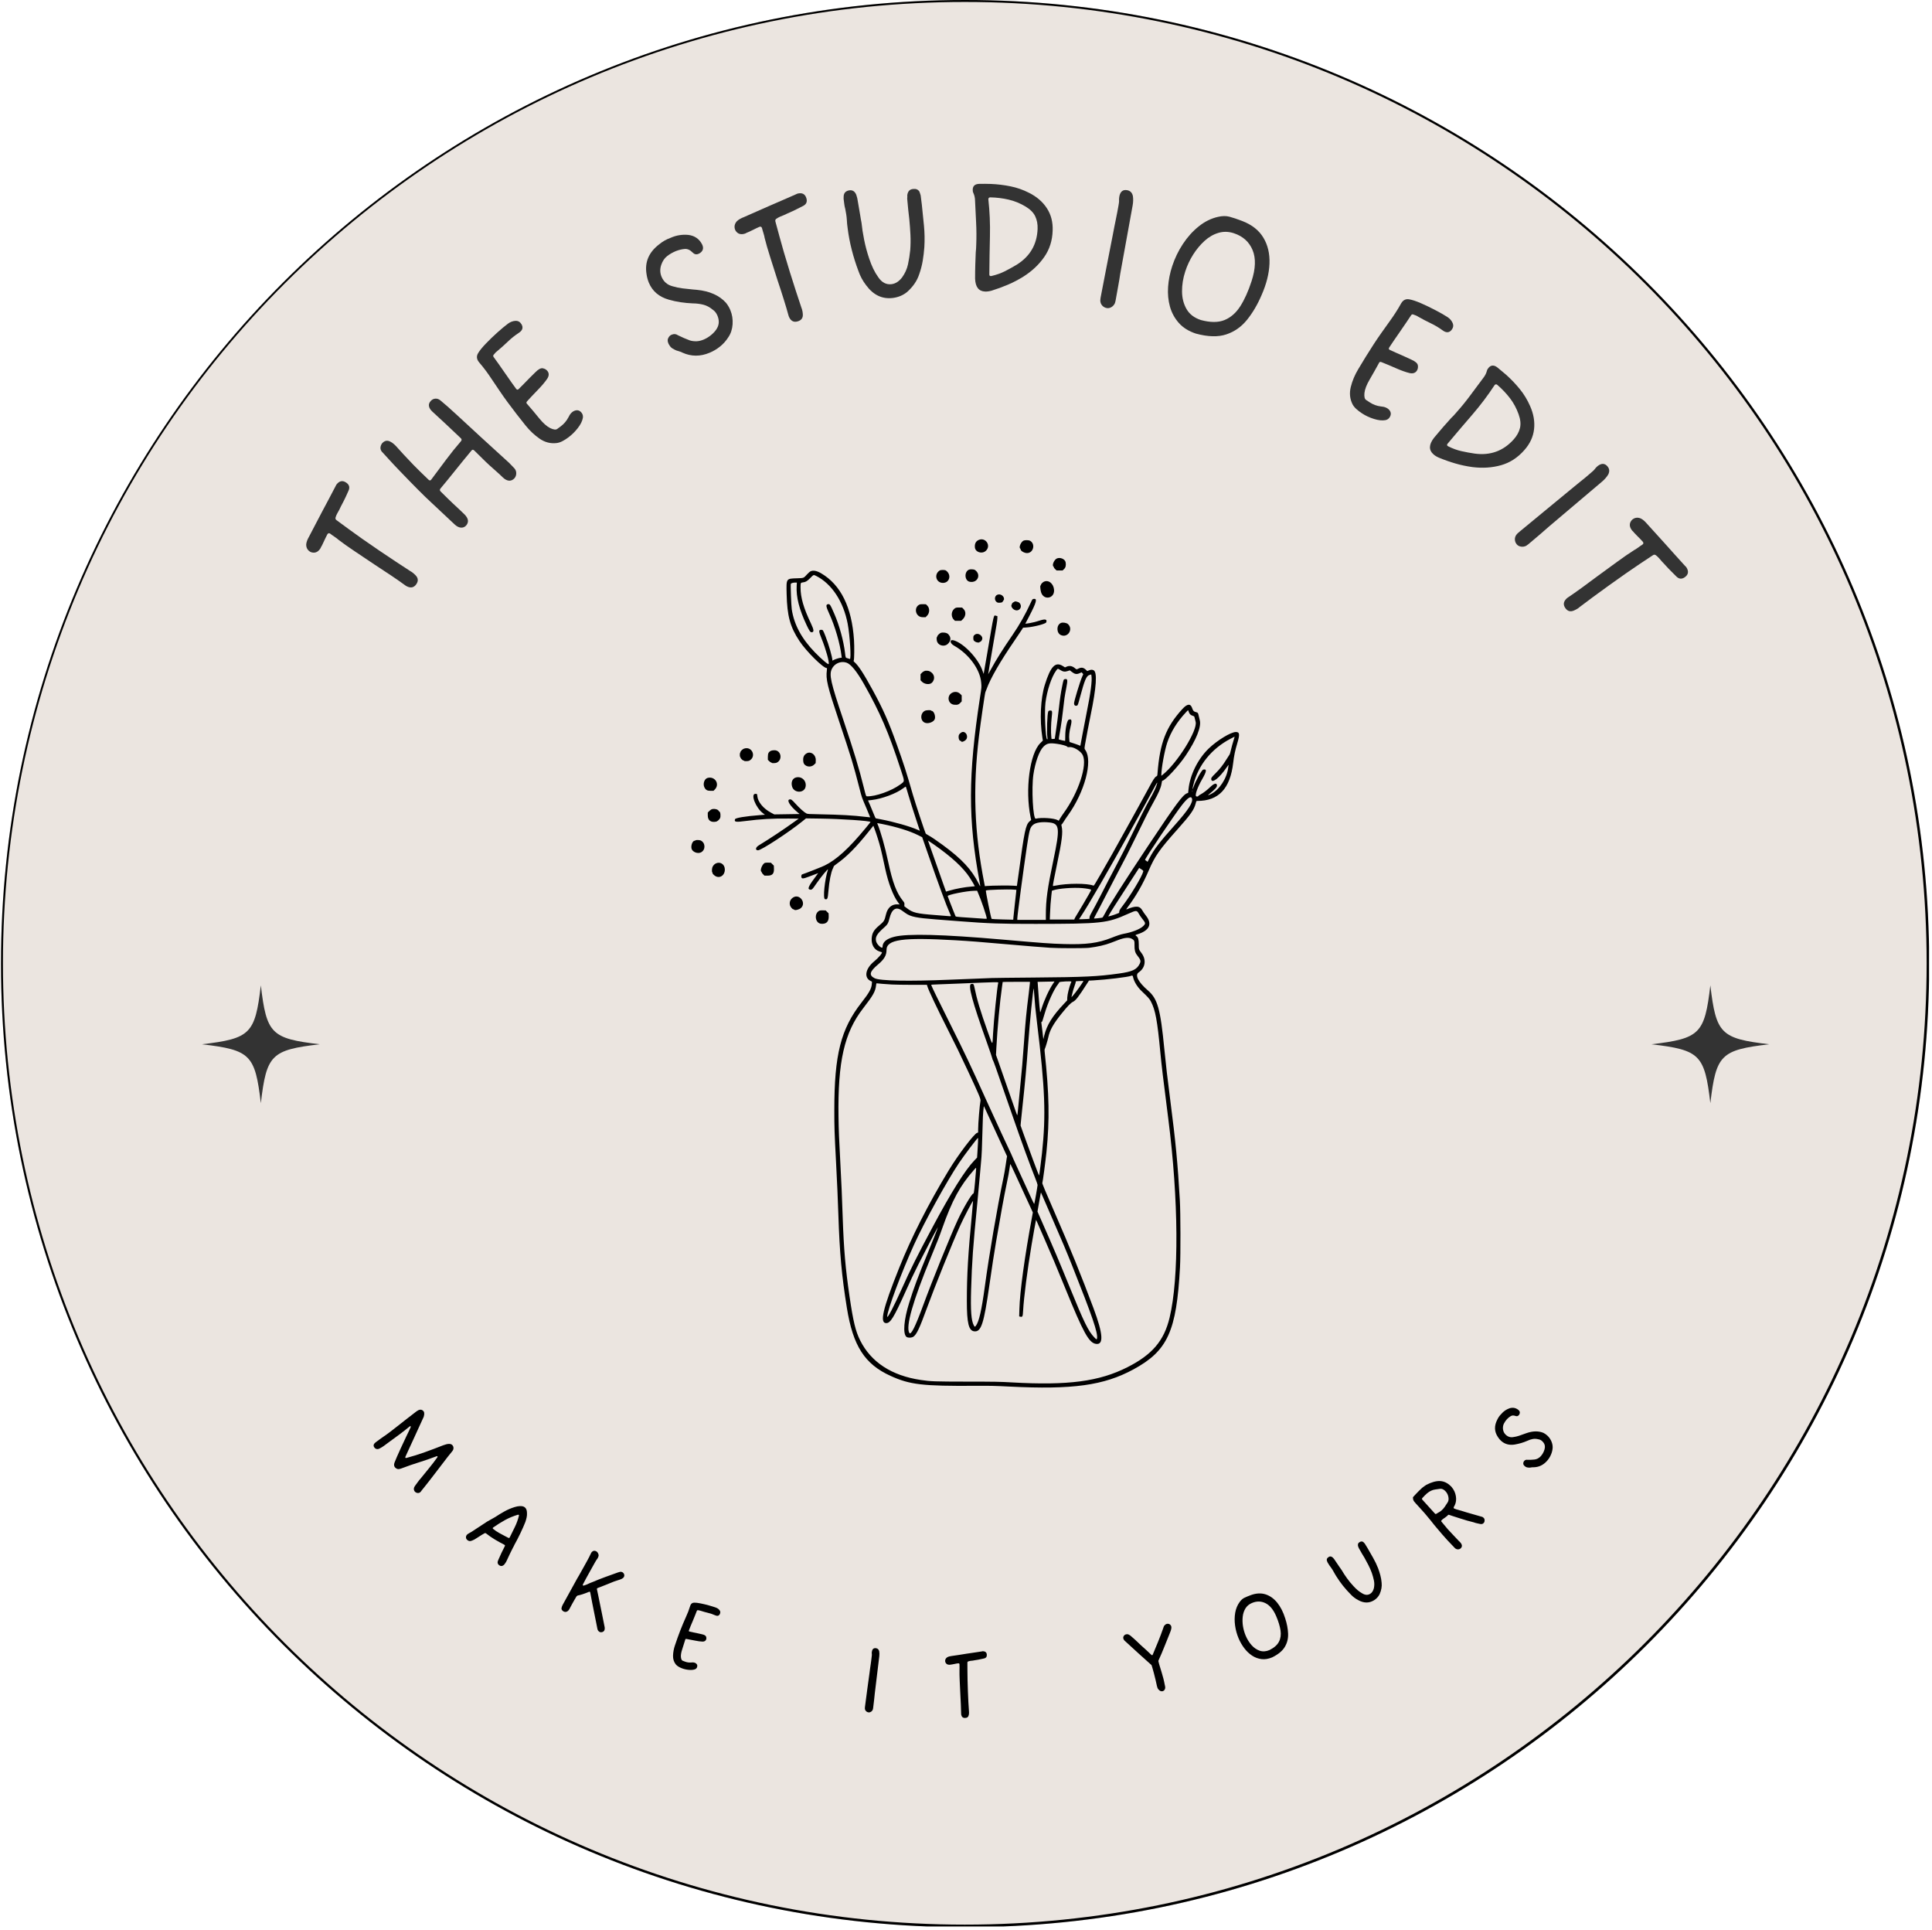 <svg version="1.0" preserveAspectRatio="xMidYMid meet" height="983" viewBox="0 0 738 737.25" zoomAndPan="magnify" width="984" xmlns:xlink="http://www.w3.org/1999/xlink" xmlns="http://www.w3.org/2000/svg"><defs><g></g><clipPath id="da277448ad"><path clip-rule="nonzero" d="M 0.375 0 L 737 0 L 737 736.051 L 0.375 736.051 Z M 0.375 0"></path></clipPath><clipPath id="d8dc90c5c0"><path clip-rule="nonzero" d="M 368.66 0 C 165.262 0 0.375 164.77 0.375 368.027 C 0.375 571.281 165.262 736.051 368.66 736.051 C 572.059 736.051 736.945 571.281 736.945 368.027 C 736.945 164.77 572.059 0 368.66 0 Z M 368.66 0"></path></clipPath><clipPath id="f663755a4d"><path clip-rule="nonzero" d="M 0.375 0 L 736.875 0 L 736.875 735.75 L 0.375 735.75 Z M 0.375 0"></path></clipPath><clipPath id="6e96070f37"><path clip-rule="nonzero" d="M 368.656 0 C 165.258 0 0.375 164.77 0.375 368.023 C 0.375 571.273 165.258 736.043 368.656 736.043 C 572.051 736.043 736.934 571.273 736.934 368.023 C 736.934 164.77 572.051 0 368.656 0 Z M 368.656 0"></path></clipPath><clipPath id="efc43d1689"><path clip-rule="nonzero" d="M 77.133 376.332 L 122.09 376.332 L 122.09 421.285 L 77.133 421.285 Z M 77.133 376.332"></path></clipPath><clipPath id="19ff635c74"><path clip-rule="nonzero" d="M 630.832 376.332 L 675.785 376.332 L 675.785 421.285 L 630.832 421.285 Z M 630.832 376.332"></path></clipPath><clipPath id="51a4aefa04"><path clip-rule="nonzero" d="M 264 205.023 L 473.715 205.023 L 473.715 530 L 264 530 Z M 264 205.023"></path></clipPath></defs><g clip-path="url(#da277448ad)"><g clip-path="url(#d8dc90c5c0)"><path fill-rule="nonzero" fill-opacity="1" d="M 0.375 0 L 736.426 0 L 736.426 736.051 L 0.375 736.051 Z M 0.375 0" fill="#ebe5e0"></path></g></g><g clip-path="url(#f663755a4d)"><g clip-path="url(#6e96070f37)"><path stroke-miterlimit="4" stroke-opacity="1" stroke-width="2" stroke="#000000" d="M 491.541 -0.002 C 220.067 -0.002 -0 219.915 -0 491.195 C -0 762.471 220.067 982.387 491.541 982.387 C 763.01 982.387 983.077 762.471 983.077 491.195 C 983.077 219.915 763.01 -0.002 491.541 -0.002 Z M 491.541 -0.002" stroke-linejoin="miter" fill="none" transform="matrix(0.749, 0, 0, 0.749, 0.375, 0.001)" stroke-linecap="butt"></path></g></g><g clip-path="url(#efc43d1689)"><path fill-rule="nonzero" fill-opacity="1" d="M 99.637 376.332 C 97.441 394.863 95.664 396.641 77.133 398.832 C 77.172 398.836 77.211 398.84 77.25 398.848 C 95.672 401.031 97.445 402.84 99.637 421.332 C 101.828 402.805 103.605 401.023 122.137 398.832 C 103.605 396.641 101.828 394.863 99.637 376.332 Z M 99.637 376.332" fill="#333333"></path></g><g clip-path="url(#19ff635c74)"><path fill-rule="nonzero" fill-opacity="1" d="M 653.332 376.332 C 651.141 394.863 649.363 396.641 630.832 398.832 C 630.871 398.836 630.91 398.84 630.949 398.848 C 649.371 401.031 651.145 402.84 653.332 421.332 C 655.527 402.805 657.305 401.023 675.832 398.832 C 657.305 396.641 655.527 394.863 653.332 376.332 Z M 653.332 376.332" fill="#333333"></path></g><g fill-opacity="1" fill="#333333"><g transform="translate(149.211, 236.888)"><g><path d="M 9.734 -13.656 C 8.867 -12.477 7.723 -12.227 6.297 -12.906 C 6.098 -12.988 5.852 -13.133 5.562 -13.344 C 4.145 -14.383 2.414 -15.594 0.375 -16.969 C -1.664 -18.344 -3.789 -19.742 -6 -21.172 C -8.602 -22.91 -11.16 -24.625 -13.672 -26.312 C -16.191 -28 -18.285 -29.484 -19.953 -30.766 C -20.328 -31.109 -20.723 -31.414 -21.141 -31.688 C -21.566 -31.969 -21.984 -32.254 -22.391 -32.547 L -23.047 -33.047 C -23.461 -33.348 -23.82 -33.297 -24.125 -32.891 C -24.344 -32.492 -24.547 -32.098 -24.734 -31.703 C -24.93 -31.316 -25.113 -30.938 -25.281 -30.562 C -25.445 -30.25 -25.598 -29.926 -25.734 -29.594 C -25.879 -29.258 -26.035 -28.93 -26.203 -28.609 C -26.254 -28.535 -26.301 -28.445 -26.344 -28.344 C -26.395 -28.25 -26.453 -28.164 -26.516 -28.094 C -26.586 -27.895 -26.66 -27.727 -26.734 -27.594 C -26.805 -27.457 -26.898 -27.312 -27.016 -27.156 C -27.879 -25.977 -28.957 -25.578 -30.25 -25.953 C -30.539 -26.047 -30.785 -26.172 -30.984 -26.328 C -31.879 -26.973 -32.297 -27.898 -32.234 -29.109 C -32.16 -29.617 -32.023 -30.113 -31.828 -30.594 C -31.629 -31.07 -31.398 -31.531 -31.141 -31.969 C -30.234 -33.727 -29.375 -35.375 -28.562 -36.906 C -27.75 -38.438 -26.957 -39.945 -26.188 -41.438 C -25.406 -42.914 -24.598 -44.43 -23.766 -45.984 C -22.941 -47.535 -22.07 -49.191 -21.156 -50.953 C -21.094 -51.035 -21.055 -51.102 -21.047 -51.156 C -21.035 -51.219 -21.016 -51.266 -20.984 -51.297 C -20.867 -51.461 -20.801 -51.598 -20.781 -51.703 C -19.613 -53.297 -18.301 -53.555 -16.844 -52.484 C -15.738 -51.672 -15.504 -50.625 -16.141 -49.344 C -16.555 -48.457 -16.879 -47.742 -17.109 -47.203 C -17.348 -46.66 -17.625 -46.094 -17.938 -45.5 L -19.031 -43.406 L -19.594 -42.219 C -19.852 -41.781 -20.113 -41.316 -20.375 -40.828 C -20.645 -40.348 -20.863 -39.82 -21.031 -39.25 C -21.145 -38.82 -21.02 -38.477 -20.656 -38.219 L -15.906 -34.734 C -14.52 -33.711 -12.805 -32.484 -10.766 -31.047 C -8.734 -29.617 -6.602 -28.148 -4.375 -26.641 C -2.145 -25.129 0.008 -23.688 2.094 -22.312 C 4.176 -20.938 5.938 -19.785 7.375 -18.859 L 7.438 -18.812 C 7.562 -18.719 7.68 -18.645 7.797 -18.594 C 7.91 -18.539 8.008 -18.484 8.094 -18.422 C 8.133 -18.391 8.164 -18.363 8.188 -18.344 C 8.207 -18.332 8.258 -18.297 8.344 -18.234 C 8.539 -18.086 8.742 -17.922 8.953 -17.734 C 9.16 -17.555 9.348 -17.375 9.516 -17.188 C 10.586 -16.094 10.66 -14.914 9.734 -13.656 Z M 9.734 -13.656"></path></g></g></g><g fill-opacity="1" fill="#333333"><g transform="translate(168.639, 209.436)"><g><path d="M 27.844 -26.734 C 26.738 -25.617 25.477 -25.562 24.062 -26.562 C 23.77 -26.77 23.176 -27.316 22.281 -28.203 C 21.508 -28.93 20.703 -29.656 19.859 -30.375 C 19.016 -31.094 18.008 -32.008 16.844 -33.125 C 15.688 -34.25 14.254 -35.66 12.547 -37.359 C 12.117 -37.785 11.742 -37.77 11.422 -37.312 C 9.254 -34.707 7.223 -32.219 5.328 -29.844 C 3.43 -27.469 1.523 -25.133 -0.391 -22.844 C -0.703 -22.457 -0.68 -22.086 -0.328 -21.734 C 1.742 -19.672 3.367 -18.086 4.547 -16.984 C 5.723 -15.891 6.602 -15.066 7.188 -14.516 C 7.781 -13.961 8.305 -13.457 8.766 -13 C 10.336 -11.438 10.539 -9.992 9.375 -8.672 C 8.812 -8.109 8.156 -7.859 7.406 -7.922 C 6.656 -7.992 5.922 -8.348 5.203 -8.984 C 4.836 -9.348 4.145 -9.992 3.125 -10.922 C 2.113 -11.859 1 -12.906 -0.219 -14.062 C -1.445 -15.227 -2.613 -16.32 -3.719 -17.344 C -4.832 -18.363 -5.641 -19.125 -6.141 -19.625 C -7.18 -20.656 -8.141 -21.602 -9.016 -22.469 C -9.891 -23.344 -10.895 -24.363 -12.031 -25.531 C -13.176 -26.707 -14.66 -28.242 -16.484 -30.141 C -16.91 -30.566 -17.461 -31.148 -18.141 -31.891 C -18.828 -32.629 -19.52 -33.379 -20.219 -34.141 C -20.914 -34.91 -21.508 -35.562 -22 -36.094 C -22.5 -36.625 -22.766 -36.91 -22.797 -36.953 C -23.484 -37.836 -23.477 -38.852 -22.781 -40 C -21.852 -41.125 -20.797 -41.391 -19.609 -40.797 C -19.117 -40.578 -18.594 -40.211 -18.031 -39.703 C -17.477 -39.191 -17.078 -38.773 -16.828 -38.453 C -16.078 -37.641 -15.227 -36.707 -14.281 -35.656 C -13.332 -34.613 -12.129 -33.344 -10.672 -31.844 C -9.211 -30.352 -7.301 -28.477 -4.938 -26.219 C -4.539 -25.82 -4.188 -25.852 -3.875 -26.312 C -1.988 -28.852 -0.125 -31.352 1.719 -33.812 C 3.562 -36.281 5.473 -38.656 7.453 -40.938 C 7.773 -41.332 7.758 -41.703 7.406 -42.047 C 5.375 -43.992 3.461 -45.801 1.672 -47.469 C -0.109 -49.145 -1.82 -50.727 -3.469 -52.219 C -4.188 -52.863 -4.617 -53.539 -4.766 -54.25 C -4.922 -54.957 -4.703 -55.633 -4.109 -56.281 C -3.617 -56.844 -3.016 -57.145 -2.297 -57.188 C -1.586 -57.227 -0.914 -56.969 -0.281 -56.406 C 1.332 -55.094 3.441 -53.227 6.047 -50.812 C 8.66 -48.395 11.648 -45.633 15.016 -42.531 C 18.379 -39.438 21.988 -36.145 25.844 -32.656 C 26.344 -32.164 26.789 -31.703 27.188 -31.266 C 27.582 -30.836 27.816 -30.586 27.891 -30.516 C 28.348 -29.992 28.57 -29.367 28.562 -28.641 C 28.551 -27.91 28.312 -27.273 27.844 -26.734 Z M 27.844 -26.734"></path></g></g></g><g fill-opacity="1" fill="#333333"><g transform="translate(201.436, 176.867)"><g><path d="M 15.609 -9.766 C 14.836 -9.191 14.062 -8.707 13.281 -8.312 C 12.5 -7.926 11.758 -7.703 11.062 -7.641 C 8.801 -7.398 6.68 -7.957 4.703 -9.312 C 2.734 -10.676 0.941 -12.359 -0.672 -14.359 C -3.004 -17.254 -5.281 -20.203 -7.5 -23.203 C -8.457 -24.492 -9.473 -25.93 -10.547 -27.516 C -11.629 -29.098 -12.629 -30.582 -13.547 -31.969 C -14.473 -33.352 -15.191 -34.391 -15.703 -35.078 C -16.16 -35.68 -16.613 -36.27 -17.062 -36.844 C -17.52 -37.414 -17.992 -37.988 -18.484 -38.562 C -19.398 -39.707 -19.5 -40.859 -18.781 -42.016 C -18.195 -43.004 -17.211 -44.219 -15.828 -45.656 C -14.453 -47.094 -12.984 -48.508 -11.422 -49.906 C -9.859 -51.301 -8.508 -52.422 -7.375 -53.266 C -6.477 -53.922 -5.535 -54.273 -4.547 -54.328 C -3.555 -54.379 -2.785 -53.945 -2.234 -53.031 C -1.484 -51.758 -1.828 -50.66 -3.266 -49.734 C -4.742 -48.766 -6.125 -47.664 -7.406 -46.438 C -8.688 -45.207 -10.004 -44.023 -11.359 -42.891 C -11.641 -42.68 -11.891 -42.469 -12.109 -42.25 C -12.328 -42.031 -12.547 -41.773 -12.766 -41.484 C -13.098 -41.18 -13.129 -40.848 -12.859 -40.484 C -12.379 -39.836 -11.742 -38.957 -10.953 -37.844 C -10.172 -36.738 -9.344 -35.551 -8.469 -34.281 C -7.594 -33.02 -6.785 -31.863 -6.047 -30.812 C -5.305 -29.77 -4.723 -28.961 -4.297 -28.391 C -3.973 -27.953 -3.633 -27.926 -3.281 -28.312 C -2.781 -28.801 -2.156 -29.426 -1.406 -30.188 C -0.656 -30.957 0.117 -31.754 0.922 -32.578 C 1.734 -33.398 2.453 -34.109 3.078 -34.703 C 4.211 -35.859 5.16 -36.359 5.922 -36.203 C 6.691 -36.055 7.289 -35.695 7.719 -35.125 C 8.344 -34.281 8.305 -33.316 7.609 -32.234 C 6.742 -30.961 5.539 -29.535 4 -27.953 C 2.469 -26.379 1.102 -24.93 -0.094 -23.609 C -0.438 -23.223 -0.43 -22.879 -0.078 -22.578 C 1.547 -20.723 3.086 -18.891 4.547 -17.078 C 6.016 -15.273 7.395 -14.047 8.688 -13.391 C 9.969 -12.766 10.879 -12.648 11.422 -13.047 C 11.961 -13.453 12.422 -13.789 12.797 -14.062 C 14.004 -14.969 14.961 -16.094 15.672 -17.438 C 16.316 -18.844 17.156 -19.711 18.188 -20.047 C 19.227 -20.379 20.094 -20.078 20.781 -19.141 C 21.164 -18.617 21.312 -18.004 21.219 -17.297 C 21 -16.066 20.352 -14.758 19.281 -13.375 C 18.207 -11.988 16.984 -10.785 15.609 -9.766 Z M 15.609 -9.766"></path></g></g></g><g fill-opacity="1" fill="#333333"><g transform="translate(229.852, 155.971)"><g></g></g></g><g fill-opacity="1" fill="#333333"><g transform="translate(254.903, 141.369)"><g><path d="M 16.141 -6.641 C 12.598 -5.16 9.156 -5.172 5.812 -6.672 C 5.52 -6.836 5.25 -6.957 5 -7.031 C 4.75 -7.113 4.461 -7.207 4.141 -7.312 C 3.973 -7.332 3.789 -7.383 3.594 -7.469 C 3.406 -7.551 3.207 -7.633 3 -7.719 C 2.258 -8.062 1.695 -8.426 1.312 -8.812 C 1.102 -9.051 0.953 -9.25 0.859 -9.406 C 0.766 -9.562 0.707 -9.66 0.688 -9.703 C 0.664 -9.754 0.633 -9.805 0.594 -9.859 C 0.551 -9.922 0.52 -9.973 0.5 -10.016 C 0.477 -10.066 0.461 -10.102 0.453 -10.125 C 0.441 -10.156 0.426 -10.191 0.406 -10.234 C 0.133 -10.879 0.078 -11.457 0.234 -11.969 C 0.379 -12.301 0.52 -12.562 0.656 -12.75 C 0.789 -12.938 0.945 -13.098 1.125 -13.234 C 1.238 -13.336 1.438 -13.445 1.719 -13.562 C 2.551 -13.914 3.344 -13.832 4.094 -13.312 C 4.863 -12.938 5.613 -12.586 6.344 -12.266 C 7.082 -11.941 7.832 -11.641 8.594 -11.359 C 9.352 -11.129 10.176 -11.02 11.062 -11.031 C 11.957 -11.051 12.895 -11.266 13.875 -11.672 C 14.988 -12.141 16.023 -12.789 16.984 -13.625 C 17.941 -14.457 18.633 -15.289 19.062 -16.125 C 19.832 -17.539 19.859 -19.113 19.141 -20.844 C 18.711 -21.852 18.086 -22.625 17.266 -23.156 C 16.18 -24.062 15.008 -24.676 13.75 -25 C 12.5 -25.32 11.16 -25.488 9.734 -25.5 C 8.191 -25.562 6.645 -25.707 5.094 -25.938 C 3.551 -26.164 2.039 -26.492 0.562 -26.922 C -3.156 -27.984 -5.691 -30.141 -7.047 -33.391 C -7.484 -34.453 -7.781 -35.555 -7.938 -36.703 C -8.676 -41.254 -7.062 -45.039 -3.094 -48.062 C -1.801 -49.133 -0.367 -49.953 1.203 -50.516 C 2.305 -51.016 3.441 -51.359 4.609 -51.547 C 5.785 -51.734 6.945 -51.766 8.094 -51.641 C 10.457 -51.328 12.18 -50.141 13.266 -48.078 C 13.879 -46.859 13.754 -45.848 12.891 -45.047 C 12.617 -44.785 12.297 -44.578 11.922 -44.422 C 11.078 -44.066 10.32 -44.238 9.656 -44.938 C 8.707 -45.914 7.703 -46.363 6.641 -46.281 C 5.586 -46.195 4.473 -45.93 3.297 -45.484 C 2.035 -44.961 0.91 -44.316 -0.078 -43.547 C -1.066 -42.773 -1.805 -41.68 -2.297 -40.266 C -2.848 -38.68 -2.816 -37.148 -2.203 -35.672 C -1.398 -33.766 0.008 -32.551 2.031 -32.031 C 3.27 -31.664 4.535 -31.398 5.828 -31.234 C 7.129 -31.078 8.43 -30.938 9.734 -30.812 L 11.344 -30.672 C 16.195 -30.18 19.891 -28.531 22.422 -25.719 C 23.109 -24.852 23.656 -23.938 24.062 -22.969 C 24.781 -21.25 25.07 -19.43 24.938 -17.516 C 24.801 -15.598 24.258 -13.953 23.312 -12.578 C 22.488 -11.266 21.457 -10.098 20.219 -9.078 C 18.977 -8.066 17.617 -7.254 16.141 -6.641 Z M 16.141 -6.641"></path></g></g></g><g fill-opacity="1" fill="#333333"><g transform="translate(288.502, 127.356)"><g><path d="M 16.125 -4.594 C 14.719 -4.207 13.664 -4.727 12.969 -6.156 C 12.863 -6.352 12.766 -6.617 12.672 -6.953 C 12.211 -8.66 11.613 -10.688 10.875 -13.031 C 10.145 -15.383 9.359 -17.805 8.516 -20.297 C 7.566 -23.273 6.633 -26.207 5.719 -29.094 C 4.801 -31.977 4.086 -34.445 3.578 -36.5 C 3.504 -36.988 3.391 -37.473 3.234 -37.953 C 3.078 -38.441 2.93 -38.926 2.797 -39.406 L 2.578 -40.203 C 2.441 -40.703 2.133 -40.883 1.656 -40.75 C 1.238 -40.582 0.832 -40.398 0.438 -40.203 C 0.039 -40.016 -0.332 -39.828 -0.688 -39.641 C -1.02 -39.504 -1.348 -39.348 -1.672 -39.172 C -1.992 -39.004 -2.316 -38.852 -2.641 -38.719 C -2.723 -38.695 -2.812 -38.66 -2.906 -38.609 C -3.008 -38.555 -3.102 -38.52 -3.188 -38.5 C -3.383 -38.395 -3.551 -38.305 -3.688 -38.234 C -3.832 -38.172 -4 -38.113 -4.188 -38.062 C -5.594 -37.688 -6.68 -38.047 -7.453 -39.141 C -7.617 -39.41 -7.734 -39.664 -7.797 -39.906 C -8.086 -40.969 -7.836 -41.945 -7.047 -42.844 C -6.672 -43.207 -6.254 -43.516 -5.797 -43.766 C -5.348 -44.023 -4.883 -44.238 -4.406 -44.406 C -2.602 -45.207 -0.906 -45.957 0.688 -46.656 C 2.281 -47.352 3.844 -48.039 5.375 -48.719 C 6.914 -49.383 8.488 -50.066 10.094 -50.766 C 11.707 -51.461 13.426 -52.211 15.25 -53.016 C 15.344 -53.035 15.41 -53.066 15.453 -53.109 C 15.504 -53.148 15.551 -53.176 15.594 -53.188 C 15.789 -53.238 15.926 -53.301 16 -53.375 C 17.895 -53.895 19.082 -53.281 19.562 -51.531 C 19.914 -50.219 19.445 -49.254 18.156 -48.641 C 17.281 -48.203 16.578 -47.848 16.047 -47.578 C 15.523 -47.305 14.961 -47.031 14.359 -46.75 L 12.188 -45.781 L 11.016 -45.234 C 10.535 -45.055 10.039 -44.852 9.531 -44.625 C 9.02 -44.406 8.52 -44.129 8.031 -43.797 C 7.688 -43.535 7.57 -43.191 7.688 -42.766 L 9.234 -37.078 C 9.68 -35.422 10.25 -33.395 10.938 -31 C 11.633 -28.613 12.383 -26.129 13.188 -23.547 C 13.988 -20.973 14.773 -18.5 15.547 -16.125 C 16.316 -13.758 16.977 -11.766 17.531 -10.141 L 17.547 -10.078 C 17.586 -9.922 17.633 -9.785 17.688 -9.672 C 17.738 -9.555 17.781 -9.445 17.812 -9.344 C 17.82 -9.301 17.828 -9.27 17.828 -9.25 C 17.836 -9.227 17.859 -9.164 17.891 -9.062 C 17.953 -8.82 18.008 -8.566 18.062 -8.297 C 18.113 -8.023 18.145 -7.754 18.156 -7.484 C 18.312 -5.961 17.633 -5 16.125 -4.594 Z M 16.125 -4.594"></path></g></g></g><g fill-opacity="1" fill="#333333"><g transform="translate(320.979, 118.204)"><g><path d="M 20.078 -4.406 C 16.023 -3.906 12.629 -5.516 9.891 -9.234 C 8.598 -10.898 7.609 -12.727 6.922 -14.719 C 5.922 -17.383 5.07 -20.082 4.375 -22.812 C 3.676 -25.539 3.156 -28.281 2.812 -31.031 C 2.75 -31.582 2.68 -32.133 2.609 -32.688 C 2.547 -33.238 2.508 -33.758 2.5 -34.25 C 2.457 -34.969 2.379 -35.672 2.266 -36.359 C 2.16 -37.055 2.039 -37.727 1.906 -38.375 C 1.812 -38.719 1.727 -39.062 1.656 -39.406 C 1.594 -39.758 1.539 -40.109 1.5 -40.453 L 1.344 -41.672 C 1.312 -41.91 1.285 -42.117 1.266 -42.297 C 1.242 -42.473 1.25 -42.66 1.281 -42.859 C 1.238 -44.328 1.91 -45.203 3.297 -45.484 C 4.586 -45.734 5.52 -45.188 6.094 -43.844 C 6.383 -43.062 6.598 -42.145 6.734 -41.094 L 7.625 -35.891 C 7.719 -35.441 7.789 -34.992 7.844 -34.547 C 7.906 -34.098 7.992 -33.625 8.109 -33.125 C 8.305 -31.133 8.645 -28.945 9.125 -26.562 C 9.602 -24.188 10.242 -21.805 11.047 -19.422 C 11.523 -18.004 12.039 -16.719 12.594 -15.562 C 13.145 -14.414 13.785 -13.332 14.516 -12.312 C 15.879 -10.301 17.566 -9.422 19.578 -9.672 C 21.078 -9.859 22.414 -10.711 23.594 -12.234 C 24.719 -13.785 25.473 -15.453 25.859 -17.234 C 26.242 -19.016 26.531 -20.832 26.719 -22.688 C 26.863 -24.625 26.891 -26.578 26.797 -28.547 C 26.703 -30.516 26.555 -32.504 26.359 -34.516 C 26.211 -35.711 26.078 -36.91 25.953 -38.109 C 25.828 -39.305 25.711 -40.535 25.609 -41.797 C 25.578 -42.047 25.562 -42.258 25.562 -42.438 C 25.57 -42.613 25.586 -42.801 25.609 -43 C 25.586 -43.102 25.582 -43.219 25.594 -43.344 C 25.602 -43.477 25.602 -43.598 25.594 -43.703 C 25.812 -45.191 26.582 -45.969 27.906 -46.031 C 28.945 -46.156 29.719 -45.82 30.219 -45.031 C 30.352 -44.688 30.441 -44.441 30.484 -44.297 C 30.535 -44.148 30.566 -44.051 30.578 -44 C 30.578 -43.957 30.594 -43.898 30.625 -43.828 C 30.664 -43.754 30.691 -43.672 30.703 -43.578 C 30.711 -43.535 30.719 -43.5 30.719 -43.469 C 30.719 -43.445 30.723 -43.41 30.734 -43.359 L 31.156 -39.969 C 31.438 -37.312 31.707 -34.641 31.969 -31.953 C 32.227 -29.273 32.273 -26.555 32.109 -23.797 C 31.984 -22.055 31.773 -20.316 31.484 -18.578 C 31.191 -16.848 30.742 -15.133 30.141 -13.438 C 29.328 -10.945 27.781 -8.691 25.5 -6.672 C 23.977 -5.43 22.172 -4.676 20.078 -4.406 Z M 20.078 -4.406"></path></g></g></g><g fill-opacity="1" fill="#333333"><g transform="translate(361.427, 112.738)"><g><path d="M 14.859 -1.391 C 12.441 -1.484 11.172 -3.117 11.047 -6.297 C 11.023 -7.203 11.031 -8.102 11.062 -9 C 11.102 -9.906 11.125 -10.812 11.125 -11.719 L 11.297 -16.328 C 11.359 -16.828 11.398 -17.316 11.422 -17.797 C 11.441 -18.273 11.461 -18.77 11.484 -19.281 C 11.598 -22.094 11.582 -24.898 11.438 -27.703 C 11.301 -30.504 11.164 -33.297 11.031 -36.078 C 11.02 -37.129 10.812 -38.098 10.406 -38.984 C 10.207 -39.379 10.117 -39.832 10.141 -40.344 C 10.191 -41.75 11.023 -42.473 12.641 -42.516 C 13.391 -42.523 14.129 -42.531 14.859 -42.531 C 15.598 -42.531 16.344 -42.516 17.094 -42.484 C 19.613 -42.379 22.098 -42.078 24.547 -41.578 C 27.004 -41.086 29.363 -40.266 31.625 -39.109 C 34.594 -37.629 36.875 -35.66 38.469 -33.203 C 40.062 -30.754 40.797 -27.922 40.672 -24.703 C 40.566 -20.867 39.492 -17.492 37.453 -14.578 C 35.422 -11.66 32.758 -9.16 29.469 -7.078 C 27.551 -5.891 25.594 -4.867 23.594 -4.016 C 21.594 -3.16 19.52 -2.398 17.375 -1.734 C 16.457 -1.473 15.617 -1.359 14.859 -1.391 Z M 16.484 -7.969 C 16.461 -7.414 16.734 -7.203 17.297 -7.328 C 19.18 -7.766 20.879 -8.363 22.391 -9.125 C 23.91 -9.895 25.422 -10.727 26.922 -11.625 C 32.023 -14.801 34.691 -19.359 34.922 -25.297 C 34.992 -27.109 34.691 -28.719 34.016 -30.125 C 33.348 -31.539 32.109 -32.789 30.297 -33.875 C 28.223 -35.113 26.07 -35.988 23.844 -36.5 C 21.625 -37.02 19.305 -37.305 16.891 -37.359 C 16.391 -37.379 16.129 -37.133 16.109 -36.625 C 16.629 -31.957 16.832 -27.234 16.719 -22.453 C 16.602 -17.68 16.523 -12.852 16.484 -7.969 Z M 16.484 -7.969"></path></g></g></g><g fill-opacity="1" fill="#333333"><g transform="translate(408.781, 115.201)"><g><path d="M 13.984 2.453 C 13.285 2.328 12.703 2.004 12.234 1.484 C 11.773 0.961 11.535 0.32 11.516 -0.438 C 11.523 -0.75 11.555 -1.062 11.609 -1.375 C 11.672 -1.695 11.727 -2.004 11.781 -2.297 C 12.531 -6.203 13.285 -10.109 14.047 -14.016 C 14.816 -17.93 15.582 -21.844 16.344 -25.75 C 16.5 -26.645 16.672 -27.547 16.859 -28.453 C 17.055 -29.367 17.238 -30.27 17.406 -31.156 C 17.613 -32.094 17.797 -33.004 17.953 -33.891 C 18.117 -34.785 18.281 -35.656 18.438 -36.5 C 18.508 -36.895 18.578 -37.316 18.641 -37.766 C 18.703 -38.223 18.711 -38.656 18.672 -39.062 C 18.672 -39.32 18.691 -39.562 18.734 -39.781 C 18.773 -40.008 18.812 -40.223 18.844 -40.422 C 19.258 -42.129 20.238 -42.844 21.781 -42.562 C 22.969 -42.344 23.695 -41.598 23.969 -40.328 C 24.133 -39.223 24.102 -38.023 23.875 -36.734 L 19.141 -10.656 C 18.941 -9.258 18.703 -7.805 18.422 -6.297 C 18.148 -4.785 17.848 -3.109 17.516 -1.266 C 17.453 -0.93 17.395 -0.613 17.344 -0.312 C 17.289 -0.02 17.211 0.27 17.109 0.562 C 16.816 1.227 16.367 1.738 15.766 2.094 C 15.172 2.445 14.578 2.566 13.984 2.453 Z M 13.984 2.453"></path></g></g></g><g fill-opacity="1" fill="#333333"><g transform="translate(436.147, 119.442)"><g><path d="M 20.672 7.969 C 17.941 7.07 15.773 5.723 14.172 3.922 C 12.566 2.117 11.43 0.039 10.766 -2.312 C 10.109 -4.676 9.867 -7.191 10.047 -9.859 C 10.234 -12.523 10.758 -15.176 11.625 -17.812 C 12.613 -20.82 13.977 -23.645 15.719 -26.281 C 17.457 -28.914 19.477 -31.156 21.781 -33 C 24.082 -34.844 26.539 -36.051 29.156 -36.625 C 30.758 -37 32.207 -37.016 33.5 -36.672 C 34.801 -36.328 36.414 -35.785 38.344 -35.047 C 42.062 -33.617 44.766 -31.488 46.453 -28.656 C 48.148 -25.832 48.926 -22.531 48.781 -18.75 C 48.633 -14.977 47.625 -10.969 45.75 -6.719 C 44.195 -3.094 42.348 0.047 40.203 2.703 C 38.055 5.367 35.422 7.223 32.297 8.266 C 29.18 9.316 25.305 9.219 20.672 7.969 Z M 22.609 2.797 C 26.211 3.766 29.207 3.766 31.594 2.797 C 33.977 1.828 35.984 0.078 37.609 -2.453 C 39.234 -4.992 40.672 -8.18 41.922 -12.016 C 43.492 -16.805 43.629 -20.773 42.328 -23.922 C 41.023 -27.078 38.629 -29.227 35.141 -30.375 C 33.129 -31.031 31.172 -31.07 29.266 -30.5 C 27.359 -29.938 25.594 -28.914 23.969 -27.438 C 22.344 -25.957 20.891 -24.207 19.609 -22.188 C 18.336 -20.164 17.336 -18.031 16.609 -15.781 C 15.766 -13.195 15.352 -10.641 15.375 -8.109 C 15.395 -5.586 15.973 -3.344 17.109 -1.375 C 18.242 0.582 20.078 1.973 22.609 2.797 Z M 22.609 2.797"></path></g></g></g><g fill-opacity="1" fill="#333333"><g transform="translate(479.425, 134.127)"><g></g></g></g><g fill-opacity="1" fill="#333333"><g transform="translate(505.606, 146.659)"><g><path d="M 14.625 11.188 C 13.82 10.664 13.098 10.109 12.453 9.516 C 11.816 8.93 11.336 8.32 11.016 7.688 C 10.016 5.656 9.801 3.473 10.375 1.141 C 10.945 -1.18 11.895 -3.445 13.219 -5.656 C 15.113 -8.852 17.078 -12.02 19.109 -15.156 C 19.984 -16.508 20.973 -17.969 22.078 -19.531 C 23.18 -21.094 24.219 -22.547 25.188 -23.891 C 26.156 -25.242 26.867 -26.281 27.328 -27 C 27.742 -27.633 28.141 -28.266 28.516 -28.891 C 28.891 -29.523 29.266 -30.176 29.641 -30.844 C 30.391 -32.094 31.426 -32.586 32.75 -32.328 C 33.895 -32.129 35.379 -31.633 37.203 -30.844 C 39.023 -30.051 40.863 -29.164 42.719 -28.188 C 44.582 -27.219 46.109 -26.348 47.297 -25.578 C 48.223 -24.973 48.883 -24.211 49.281 -23.297 C 49.676 -22.391 49.547 -21.516 48.891 -20.672 C 47.973 -19.523 46.82 -19.469 45.438 -20.5 C 44.02 -21.539 42.508 -22.441 40.906 -23.203 C 39.301 -23.973 37.727 -24.797 36.188 -25.672 C 35.895 -25.867 35.609 -26.023 35.328 -26.141 C 35.047 -26.266 34.727 -26.383 34.375 -26.5 C 33.969 -26.695 33.645 -26.609 33.406 -26.234 C 32.957 -25.547 32.352 -24.641 31.594 -23.516 C 30.832 -22.391 30.016 -21.195 29.141 -19.938 C 28.266 -18.676 27.461 -17.516 26.734 -16.453 C 26.016 -15.391 25.461 -14.562 25.078 -13.969 C 24.773 -13.508 24.867 -13.18 25.359 -12.984 C 25.992 -12.691 26.801 -12.328 27.781 -11.891 C 28.77 -11.461 29.785 -11.016 30.828 -10.547 C 31.879 -10.086 32.797 -9.664 33.578 -9.281 C 35.066 -8.613 35.875 -7.895 36 -7.125 C 36.125 -6.352 35.992 -5.672 35.609 -5.078 C 35.035 -4.203 34.113 -3.898 32.844 -4.172 C 31.352 -4.535 29.602 -5.16 27.594 -6.047 C 25.582 -6.93 23.742 -7.703 22.078 -8.359 C 21.598 -8.547 21.281 -8.422 21.125 -7.984 C 19.945 -5.816 18.77 -3.727 17.594 -1.719 C 16.414 0.281 15.75 2.004 15.594 3.453 C 15.457 4.859 15.672 5.742 16.234 6.109 C 16.805 6.484 17.285 6.797 17.672 7.047 C 18.93 7.867 20.312 8.375 21.812 8.562 C 23.352 8.676 24.461 9.156 25.141 10 C 25.816 10.852 25.836 11.77 25.203 12.75 C 24.848 13.289 24.328 13.641 23.641 13.797 C 22.41 14.023 20.957 13.879 19.281 13.359 C 17.602 12.848 16.051 12.125 14.625 11.188 Z M 14.625 11.188"></path></g></g></g><g fill-opacity="1" fill="#333333"><g transform="translate(535.179, 165.118)"><g><path d="M 12.359 8.375 C 10.555 6.77 10.613 4.703 12.531 2.172 C 13.094 1.461 13.676 0.77 14.281 0.094 C 14.883 -0.582 15.473 -1.273 16.047 -1.984 L 19.109 -5.422 C 19.473 -5.754 19.816 -6.098 20.141 -6.453 C 20.461 -6.816 20.789 -7.191 21.125 -7.578 C 23 -9.672 24.77 -11.844 26.438 -14.094 C 28.113 -16.352 29.785 -18.598 31.453 -20.828 C 32.109 -21.66 32.555 -22.547 32.797 -23.484 C 32.898 -23.91 33.125 -24.312 33.469 -24.688 C 34.406 -25.738 35.516 -25.77 36.797 -24.781 C 37.379 -24.312 37.953 -23.836 38.516 -23.359 C 39.086 -22.891 39.656 -22.41 40.219 -21.922 C 42.094 -20.234 43.816 -18.422 45.391 -16.484 C 46.961 -14.547 48.258 -12.41 49.281 -10.078 C 50.633 -7.055 51.145 -4.086 50.812 -1.172 C 50.477 1.734 49.238 4.391 47.094 6.797 C 44.57 9.68 41.602 11.602 38.188 12.562 C 34.77 13.52 31.117 13.754 27.234 13.266 C 25.004 12.961 22.844 12.504 20.75 11.891 C 18.664 11.285 16.586 10.555 14.516 9.703 C 13.641 9.328 12.922 8.883 12.359 8.375 Z M 17.797 4.328 C 17.43 4.734 17.504 5.07 18.016 5.344 C 19.734 6.207 21.422 6.82 23.078 7.188 C 24.742 7.562 26.441 7.875 28.172 8.125 C 34.129 8.926 39.086 7.113 43.047 2.688 C 44.254 1.332 45.047 -0.098 45.422 -1.609 C 45.805 -3.129 45.633 -4.895 44.906 -6.906 C 44.102 -9.164 43.008 -11.203 41.625 -13.016 C 40.238 -14.828 38.629 -16.523 36.797 -18.109 C 36.422 -18.441 36.066 -18.414 35.734 -18.031 C 33.16 -14.102 30.312 -10.328 27.188 -6.703 C 24.062 -3.086 20.93 0.586 17.797 4.328 Z M 17.797 4.328"></path></g></g></g><g fill-opacity="1" fill="#333333"><g transform="translate(570.166, 197.125)"><g><path d="M 9.234 10.797 C 8.773 10.254 8.531 9.633 8.5 8.938 C 8.469 8.238 8.691 7.586 9.172 6.984 C 9.367 6.742 9.594 6.52 9.844 6.312 C 10.094 6.102 10.332 5.898 10.562 5.703 C 13.625 3.172 16.691 0.641 19.766 -1.891 C 22.848 -4.422 25.922 -6.953 28.984 -9.484 C 29.68 -10.066 30.391 -10.648 31.109 -11.234 C 31.836 -11.816 32.551 -12.398 33.25 -12.984 C 34.008 -13.566 34.734 -14.148 35.422 -14.734 C 36.117 -15.328 36.789 -15.898 37.438 -16.453 C 37.75 -16.711 38.07 -16.992 38.406 -17.297 C 38.738 -17.609 39.023 -17.938 39.266 -18.281 C 39.41 -18.477 39.566 -18.648 39.734 -18.797 C 39.91 -18.953 40.078 -19.094 40.234 -19.219 C 41.648 -20.27 42.863 -20.195 43.875 -19 C 44.656 -18.082 44.742 -17.039 44.141 -15.875 C 43.566 -14.926 42.781 -14.023 41.781 -13.172 L 21.547 3.953 C 20.504 4.898 19.395 5.867 18.219 6.859 C 17.039 7.859 15.742 8.957 14.328 10.156 C 14.066 10.375 13.816 10.582 13.578 10.781 C 13.348 10.977 13.102 11.156 12.844 11.312 C 12.195 11.645 11.531 11.754 10.844 11.641 C 10.164 11.535 9.629 11.254 9.234 10.797 Z M 9.234 10.797"></path></g></g></g><g fill-opacity="1" fill="#333333"><g transform="translate(588.406, 218.308)"><g><path d="M 9.469 13.844 C 8.656 12.625 8.816 11.457 9.953 10.344 C 10.098 10.188 10.32 10.008 10.625 9.812 C 12.082 8.844 13.805 7.633 15.797 6.188 C 17.797 4.738 19.848 3.223 21.953 1.641 C 24.473 -0.211 26.957 -2.023 29.406 -3.797 C 31.852 -5.578 33.969 -7.035 35.75 -8.172 C 36.195 -8.398 36.625 -8.664 37.031 -8.969 C 37.438 -9.27 37.848 -9.562 38.266 -9.844 L 38.953 -10.297 C 39.379 -10.578 39.453 -10.926 39.172 -11.344 C 38.891 -11.688 38.594 -12.016 38.281 -12.328 C 37.977 -12.648 37.68 -12.945 37.391 -13.219 C 37.141 -13.488 36.883 -13.75 36.625 -14 C 36.363 -14.25 36.113 -14.508 35.875 -14.781 C 35.82 -14.852 35.758 -14.926 35.688 -15 C 35.613 -15.082 35.551 -15.16 35.5 -15.234 C 35.332 -15.379 35.195 -15.508 35.094 -15.625 C 34.988 -15.738 34.883 -15.879 34.781 -16.047 C 33.969 -17.266 33.961 -18.41 34.766 -19.484 C 34.961 -19.734 35.164 -19.926 35.375 -20.062 C 36.289 -20.676 37.301 -20.742 38.406 -20.266 C 38.863 -20.023 39.285 -19.727 39.672 -19.375 C 40.055 -19.02 40.41 -18.648 40.734 -18.266 C 42.066 -16.805 43.312 -15.43 44.469 -14.141 C 45.633 -12.859 46.781 -11.594 47.906 -10.344 C 49.031 -9.094 50.176 -7.812 51.344 -6.5 C 52.52 -5.195 53.773 -3.812 55.109 -2.344 C 55.172 -2.258 55.223 -2.203 55.266 -2.172 C 55.316 -2.148 55.352 -2.117 55.375 -2.078 C 55.5 -1.91 55.609 -1.801 55.703 -1.75 C 56.785 -0.113 56.57 1.207 55.062 2.219 C 53.926 2.969 52.863 2.828 51.875 1.797 C 51.195 1.109 50.645 0.555 50.219 0.141 C 49.789 -0.266 49.348 -0.711 48.891 -1.203 L 47.281 -2.953 L 46.391 -3.891 C 46.066 -4.285 45.719 -4.691 45.344 -5.109 C 44.977 -5.523 44.562 -5.91 44.094 -6.266 C 43.738 -6.516 43.375 -6.516 43 -6.266 L 38.094 -3.016 C 36.656 -2.055 34.914 -0.867 32.875 0.547 C 30.832 1.973 28.711 3.473 26.516 5.047 C 24.328 6.617 22.227 8.145 20.219 9.625 C 18.219 11.102 16.535 12.363 15.172 13.406 L 15.109 13.453 C 14.984 13.535 14.875 13.617 14.781 13.703 C 14.695 13.797 14.609 13.875 14.516 13.938 C 14.484 13.957 14.457 13.973 14.438 13.984 C 14.414 14.004 14.359 14.047 14.266 14.109 C 14.055 14.242 13.828 14.375 13.578 14.5 C 13.336 14.633 13.098 14.75 12.859 14.844 C 11.461 15.477 10.332 15.145 9.469 13.844 Z M 9.469 13.844"></path></g></g></g><g fill-opacity="1" fill="#000000"><g transform="translate(138.208, 550.173)"><g><path d="M 22.469 19.594 C 22.156 19.945 21.754 20.094 21.266 20.031 C 20.785 19.969 20.395 19.723 20.094 19.297 C 19.75 18.691 19.805 18.055 20.266 17.391 C 20.648 16.879 21.023 16.363 21.391 15.844 C 21.766 15.32 22.16 14.832 22.578 14.375 C 23.648 13.039 24.719 11.727 25.781 10.438 C 26.844 9.145 27.863 7.805 28.844 6.422 C 28.957 6.285 28.973 6.16 28.891 6.047 C 28.805 5.93 28.672 5.926 28.484 6.031 C 26.234 6.883 23.969 7.664 21.688 8.375 C 20.656 8.707 19.656 9.035 18.688 9.359 C 17.719 9.691 16.801 10.023 15.938 10.359 C 15.195 10.66 14.609 10.844 14.172 10.906 C 13.742 10.977 13.281 10.801 12.781 10.375 C 12.301 9.895 12.195 9.266 12.469 8.484 C 12.727 7.816 13.039 7.062 13.406 6.219 C 13.77 5.375 14.238 4.332 14.812 3.094 C 15.383 1.863 16.094 0.348 16.938 -1.453 C 17.207 -1.992 17.484 -2.562 17.766 -3.156 C 18.047 -3.758 18.336 -4.391 18.641 -5.047 C 18.723 -5.242 18.719 -5.379 18.625 -5.453 C 18.539 -5.535 18.414 -5.504 18.25 -5.359 C 17.02 -4.348 15.781 -3.375 14.531 -2.438 C 13.289 -1.5 12.031 -0.578 10.75 0.328 L 8.344 2.109 C 7.852 2.453 7.344 2.758 6.812 3.031 C 6.414 3.258 6.023 3.328 5.641 3.234 C 5.266 3.148 4.969 2.93 4.75 2.578 C 4.312 1.953 4.473 1.332 5.234 0.719 C 5.93 0.195 6.625 -0.312 7.312 -0.812 C 8.008 -1.312 8.711 -1.801 9.422 -2.281 C 9.629 -2.414 10.102 -2.766 10.844 -3.328 C 11.582 -3.891 12.492 -4.598 13.578 -5.453 C 14.66 -6.305 15.832 -7.227 17.094 -8.219 C 18.352 -9.207 19.625 -10.188 20.906 -11.156 C 21.875 -11.875 22.68 -11.969 23.328 -11.438 C 23.898 -11.008 24.004 -10.211 23.641 -9.047 C 23.578 -8.922 23.348 -8.422 22.953 -7.547 C 22.555 -6.68 22.066 -5.613 21.484 -4.344 C 20.91 -3.07 20.305 -1.75 19.672 -0.375 C 19.035 0.988 18.445 2.266 17.906 3.453 C 17.363 4.641 16.941 5.566 16.641 6.234 C 16.578 6.367 16.582 6.484 16.656 6.578 C 16.727 6.68 16.852 6.707 17.031 6.656 C 19.426 6.02 21.789 5.281 24.125 4.438 C 26.457 3.602 28.781 2.727 31.094 1.812 C 32.832 1.145 33.988 1.117 34.562 1.734 C 34.863 2.055 35.016 2.426 35.016 2.844 C 35.023 3.27 34.883 3.664 34.594 4.031 C 33.988 4.77 33.379 5.523 32.766 6.297 C 32.148 7.066 31.551 7.848 30.969 8.641 C 30.301 9.516 29.52 10.535 28.625 11.703 C 27.738 12.879 26.852 14.031 25.969 15.156 C 25.094 16.289 24.336 17.25 23.703 18.031 C 23.398 18.395 23.145 18.707 22.938 18.969 C 22.727 19.238 22.57 19.445 22.469 19.594 Z M 22.469 19.594"></path></g></g></g><g fill-opacity="1" fill="#000000"><g transform="translate(175.873, 587.062)"><g><path d="M 14.75 10.688 C 14.145 10.219 14.051 9.562 14.469 8.719 C 14.852 7.812 15.254 6.922 15.672 6.047 C 16.098 5.18 16.523 4.32 16.953 3.469 C 17.098 3.238 17.035 3.051 16.766 2.906 C 15.555 2.289 14.359 1.629 13.172 0.922 C 11.984 0.211 10.848 -0.57 9.766 -1.438 C 9.586 -1.57 9.406 -1.582 9.219 -1.469 C 8.875 -1.301 8.547 -1.113 8.234 -0.906 C 7.93 -0.707 7.617 -0.508 7.297 -0.312 C 7.086 -0.176 6.785 0.016 6.391 0.266 C 5.992 0.523 5.648 0.738 5.359 0.906 C 5.066 1.082 4.973 1.125 5.078 1.031 C 4.641 1.27 4.234 1.426 3.859 1.5 C 3.484 1.57 3.102 1.461 2.719 1.172 C 2.344 0.879 2.145 0.547 2.125 0.172 C 2.102 -0.203 2.203 -0.531 2.422 -0.812 C 2.484 -0.895 2.547 -0.961 2.609 -1.016 C 2.672 -1.078 2.75 -1.141 2.844 -1.203 C 2.969 -1.285 3.156 -1.398 3.406 -1.547 C 3.656 -1.703 3.91 -1.848 4.172 -1.984 C 4.441 -2.129 4.594 -2.223 4.625 -2.266 L 10.219 -5.938 C 10.707 -6.238 11.219 -6.523 11.75 -6.797 C 12.289 -7.078 12.797 -7.363 13.266 -7.656 C 14.461 -8.445 15.656 -9.172 16.844 -9.828 C 18.031 -10.492 19.312 -11.039 20.688 -11.469 C 21.375 -11.688 22.035 -11.812 22.672 -11.844 C 23.504 -11.883 24.133 -11.738 24.562 -11.406 C 25.125 -10.977 25.41 -10.266 25.422 -9.266 C 25.461 -8.691 25.422 -8.113 25.297 -7.531 C 25.172 -6.957 25.008 -6.379 24.812 -5.797 C 24.32 -4.535 23.68 -3.082 22.891 -1.438 C 22.109 0.195 21.336 1.688 20.578 3.031 C 20.535 3.195 20.477 3.332 20.406 3.438 C 20.344 3.539 20.266 3.676 20.172 3.844 C 20.023 4.113 19.832 4.492 19.594 4.984 C 19.363 5.473 19.117 5.973 18.859 6.484 C 18.609 6.992 18.391 7.457 18.203 7.875 C 18.016 8.289 17.891 8.562 17.828 8.688 C 17.609 9.238 17.297 9.773 16.891 10.297 C 16.598 10.68 16.266 10.914 15.891 11 C 15.516 11.094 15.133 10.988 14.75 10.688 Z M 12.531 -3.688 C 12.281 -3.5 12.285 -3.305 12.547 -3.109 C 13.242 -2.535 13.988 -2.031 14.781 -1.594 C 15.57 -1.156 16.367 -0.727 17.172 -0.312 C 17.379 -0.219 17.57 -0.117 17.75 -0.016 C 17.926 0.086 18.102 0.18 18.281 0.266 C 18.52 0.41 18.707 0.352 18.844 0.094 C 19.5 -1.219 20.148 -2.539 20.797 -3.875 C 21.453 -5.207 21.969 -6.629 22.344 -8.141 C 22.406 -8.305 22.383 -8.426 22.281 -8.5 C 22.188 -8.57 22.055 -8.582 21.891 -8.531 C 20.129 -8 18.492 -7.316 16.984 -6.484 C 15.484 -5.648 14 -4.719 12.531 -3.688 Z M 12.531 -3.688"></path></g></g></g><g fill-opacity="1" fill="#000000"><g transform="translate(209.57, 611.424)"><g><path d="M 19.422 11.828 C 18.953 11.566 18.672 11.098 18.578 10.422 C 18.492 10.004 18.352 9.289 18.156 8.281 C 17.957 7.281 17.723 6.113 17.453 4.781 C 17.18 3.457 16.91 2.098 16.641 0.703 C 16.379 -0.691 16.133 -1.984 15.906 -3.172 C 15.852 -3.484 15.688 -3.578 15.406 -3.453 C 15.27 -3.398 15.148 -3.359 15.047 -3.328 C 14.953 -3.297 14.863 -3.254 14.781 -3.203 C 14.188 -2.973 13.582 -2.754 12.969 -2.547 C 12.352 -2.348 11.723 -2.18 11.078 -2.047 C 10.867 -1.93 10.723 -1.82 10.641 -1.719 C 10.422 -1.383 10.164 -0.953 9.875 -0.422 C 9.582 0.098 9.285 0.625 8.984 1.156 C 8.691 1.688 8.445 2.141 8.25 2.516 C 8.051 2.898 7.953 3.094 7.953 3.094 C 7.66 3.613 7.312 3.953 6.906 4.109 C 6.5 4.273 6.07 4.234 5.625 3.984 C 5.082 3.617 4.848 3.207 4.922 2.75 C 5.004 2.289 5.172 1.844 5.422 1.406 L 10.922 -8.578 C 11.098 -8.859 11.316 -9.227 11.578 -9.688 C 11.836 -10.145 12.211 -10.812 12.703 -11.688 C 13.191 -12.57 13.848 -13.754 14.672 -15.234 C 15.203 -16.18 15.711 -17.18 16.203 -18.234 C 16.391 -18.609 16.648 -18.875 16.984 -19.031 C 17.316 -19.188 17.664 -19.18 18.031 -19.016 C 18.375 -18.879 18.648 -18.617 18.859 -18.234 C 19.066 -17.848 19.141 -17.492 19.078 -17.172 C 18.992 -16.859 18.883 -16.578 18.75 -16.328 C 18.613 -16.086 18.445 -15.848 18.25 -15.609 C 18.188 -15.492 18.109 -15.367 18.016 -15.234 C 17.922 -15.098 17.844 -14.969 17.781 -14.844 C 17.238 -13.875 16.672 -12.859 16.078 -11.797 C 15.484 -10.742 14.922 -9.727 14.391 -8.75 C 13.867 -7.781 13.438 -6.961 13.094 -6.297 C 13.031 -6.117 13.035 -5.988 13.109 -5.906 C 13.191 -5.82 13.305 -5.805 13.453 -5.859 C 13.859 -5.973 14.238 -6.109 14.594 -6.266 C 14.957 -6.43 15.305 -6.594 15.641 -6.75 C 15.848 -6.844 16.051 -6.926 16.25 -7 C 16.457 -7.07 16.672 -7.156 16.891 -7.25 C 18.461 -7.926 20.055 -8.555 21.672 -9.141 C 23.285 -9.723 24.891 -10.301 26.484 -10.875 C 26.773 -10.977 27.055 -11.055 27.328 -11.109 C 27.609 -11.16 27.895 -11.109 28.188 -10.953 C 28.508 -10.766 28.727 -10.492 28.844 -10.141 C 28.957 -9.785 28.926 -9.453 28.75 -9.141 C 28.582 -8.836 28.285 -8.586 27.859 -8.391 C 27.441 -8.203 26.926 -8.02 26.312 -7.844 L 25.109 -7.453 C 24.086 -7.016 23.047 -6.594 21.984 -6.188 C 20.922 -5.781 19.836 -5.359 18.734 -4.922 C 18.504 -4.828 18.41 -4.664 18.453 -4.438 C 18.629 -3.613 18.801 -2.801 18.969 -2 C 19.145 -1.195 19.305 -0.398 19.453 0.391 C 19.773 1.953 20.086 3.477 20.391 4.969 C 20.703 6.457 21 7.945 21.281 9.438 C 21.5 10.258 21.488 10.883 21.25 11.312 C 21.082 11.625 20.805 11.828 20.422 11.922 C 20.035 12.016 19.703 11.984 19.422 11.828 Z M 19.422 11.828"></path></g></g></g><g fill-opacity="1" fill="#000000"><g transform="translate(251.482, 632.876)"><g><path d="M 8.984 4.281 C 8.492 4.094 8.047 3.875 7.641 3.625 C 7.242 3.383 6.926 3.117 6.688 2.828 C 5.926 1.867 5.566 0.742 5.609 -0.547 C 5.648 -1.848 5.895 -3.16 6.344 -4.484 C 6.977 -6.391 7.656 -8.281 8.375 -10.156 C 8.688 -10.977 9.047 -11.863 9.453 -12.812 C 9.867 -13.758 10.254 -14.645 10.609 -15.469 C 10.973 -16.289 11.238 -16.914 11.406 -17.344 C 11.539 -17.727 11.672 -18.109 11.797 -18.484 C 11.93 -18.859 12.062 -19.238 12.188 -19.625 C 12.445 -20.375 12.938 -20.758 13.656 -20.781 C 14.289 -20.801 15.133 -20.703 16.188 -20.484 C 17.238 -20.273 18.312 -20.016 19.406 -19.703 C 20.5 -19.398 21.398 -19.113 22.109 -18.844 C 22.66 -18.625 23.094 -18.297 23.406 -17.859 C 23.719 -17.43 23.75 -16.961 23.5 -16.453 C 23.145 -15.734 22.547 -15.566 21.703 -15.953 C 20.836 -16.348 19.938 -16.656 19 -16.875 C 18.062 -17.102 17.141 -17.363 16.234 -17.656 C 16.055 -17.719 15.883 -17.766 15.719 -17.797 C 15.551 -17.828 15.375 -17.859 15.188 -17.891 C 14.945 -17.941 14.781 -17.852 14.688 -17.625 C 14.531 -17.219 14.316 -16.672 14.047 -15.984 C 13.773 -15.305 13.477 -14.582 13.156 -13.812 C 12.832 -13.051 12.535 -12.348 12.266 -11.703 C 12.004 -11.066 11.812 -10.57 11.688 -10.219 C 11.57 -9.938 11.656 -9.773 11.938 -9.734 C 12.312 -9.629 12.781 -9.523 13.344 -9.422 C 13.914 -9.316 14.504 -9.195 15.109 -9.062 C 15.711 -8.926 16.238 -8.805 16.688 -8.703 C 17.551 -8.516 18.062 -8.223 18.219 -7.828 C 18.375 -7.43 18.383 -7.055 18.25 -6.703 C 18.039 -6.172 17.586 -5.906 16.891 -5.906 C 16.055 -5.938 15.062 -6.07 13.906 -6.312 C 12.75 -6.551 11.688 -6.754 10.719 -6.922 C 10.445 -6.961 10.297 -6.859 10.266 -6.609 C 9.891 -5.328 9.5 -4.094 9.094 -2.906 C 8.695 -1.719 8.539 -0.723 8.625 0.078 C 8.719 0.828 8.938 1.266 9.281 1.391 C 9.625 1.523 9.906 1.633 10.125 1.719 C 10.895 2.02 11.688 2.141 12.5 2.078 C 13.332 1.953 13.973 2.078 14.422 2.453 C 14.879 2.828 14.992 3.312 14.766 3.906 C 14.641 4.227 14.406 4.473 14.062 4.641 C 13.438 4.891 12.648 4.973 11.703 4.891 C 10.754 4.816 9.848 4.613 8.984 4.281 Z M 8.984 4.281"></path></g></g></g><g fill-opacity="1" fill="#000000"><g transform="translate(288.857, 645.721)"><g></g></g></g><g fill-opacity="1" fill="#000000"><g transform="translate(324.176, 653.121)"><g><path d="M 7.609 0.875 C 7.234 0.832 6.91 0.676 6.641 0.406 C 6.379 0.145 6.227 -0.188 6.188 -0.594 C 6.188 -0.758 6.195 -0.93 6.219 -1.109 C 6.238 -1.285 6.258 -1.453 6.281 -1.609 C 6.562 -3.742 6.844 -5.879 7.125 -8.016 C 7.414 -10.148 7.707 -12.281 8 -14.406 C 8.051 -14.895 8.113 -15.391 8.188 -15.891 C 8.27 -16.391 8.344 -16.879 8.406 -17.359 C 8.488 -17.867 8.555 -18.363 8.609 -18.844 C 8.672 -19.332 8.727 -19.812 8.781 -20.281 C 8.812 -20.5 8.836 -20.727 8.859 -20.969 C 8.879 -21.219 8.867 -21.445 8.828 -21.656 C 8.816 -21.789 8.816 -21.922 8.828 -22.047 C 8.848 -22.172 8.867 -22.285 8.891 -22.391 C 9.055 -23.328 9.562 -23.742 10.406 -23.641 C 11.051 -23.566 11.469 -23.191 11.656 -22.516 C 11.77 -21.922 11.785 -21.273 11.703 -20.578 L 9.984 -6.359 C 9.922 -5.586 9.836 -4.789 9.734 -3.969 C 9.641 -3.145 9.531 -2.234 9.406 -1.234 C 9.383 -1.047 9.363 -0.867 9.344 -0.703 C 9.32 -0.547 9.285 -0.391 9.234 -0.234 C 9.109 0.129 8.883 0.414 8.562 0.625 C 8.25 0.832 7.93 0.914 7.609 0.875 Z M 7.609 0.875"></path></g></g></g><g fill-opacity="1" fill="#000000"><g transform="translate(359.547, 656.286)"><g><path d="M 9.062 -0.156 C 8.27 -0.145 7.789 -0.562 7.625 -1.406 C 7.602 -1.508 7.594 -1.66 7.594 -1.859 C 7.582 -2.805 7.547 -3.945 7.484 -5.281 C 7.43 -6.613 7.363 -7.988 7.281 -9.406 C 7.195 -11.094 7.117 -12.75 7.047 -14.375 C 6.973 -16.008 6.945 -17.398 6.969 -18.547 C 7 -18.816 7.004 -19.086 6.984 -19.359 C 6.973 -19.629 6.969 -19.898 6.969 -20.172 L 6.969 -20.625 C 6.957 -20.895 6.816 -21.031 6.547 -21.031 C 6.305 -21.008 6.066 -20.977 5.828 -20.938 C 5.598 -20.895 5.375 -20.848 5.156 -20.797 C 4.969 -20.766 4.781 -20.727 4.594 -20.688 C 4.406 -20.645 4.219 -20.609 4.031 -20.578 C 3.977 -20.578 3.926 -20.57 3.875 -20.562 C 3.82 -20.551 3.766 -20.547 3.703 -20.547 C 3.598 -20.516 3.504 -20.492 3.422 -20.484 C 3.336 -20.473 3.242 -20.469 3.141 -20.469 C 2.348 -20.457 1.82 -20.789 1.562 -21.469 C 1.508 -21.633 1.484 -21.785 1.484 -21.922 C 1.484 -22.516 1.754 -22.988 2.297 -23.344 C 2.547 -23.477 2.805 -23.582 3.078 -23.656 C 3.348 -23.727 3.617 -23.781 3.891 -23.812 C 4.953 -23.969 5.945 -24.113 6.875 -24.25 C 7.801 -24.395 8.711 -24.539 9.609 -24.688 C 10.504 -24.82 11.422 -24.957 12.359 -25.094 C 13.297 -25.227 14.297 -25.379 15.359 -25.547 C 15.422 -25.547 15.461 -25.551 15.484 -25.562 C 15.516 -25.582 15.539 -25.594 15.562 -25.594 C 15.676 -25.594 15.758 -25.609 15.812 -25.641 C 16.875 -25.641 17.406 -25.148 17.406 -24.172 C 17.406 -23.43 17.023 -22.992 16.266 -22.859 C 15.742 -22.754 15.328 -22.664 15.016 -22.594 C 14.703 -22.52 14.367 -22.453 14.016 -22.391 L 12.75 -22.188 L 12.062 -22.062 C 11.789 -22.039 11.504 -22.008 11.203 -21.969 C 10.898 -21.926 10.598 -21.852 10.297 -21.75 C 10.086 -21.664 9.984 -21.5 9.984 -21.25 L 10 -18.078 C 10 -17.148 10.016 -16.008 10.047 -14.656 C 10.078 -13.312 10.117 -11.91 10.172 -10.453 C 10.234 -9.004 10.297 -7.602 10.359 -6.25 C 10.43 -4.906 10.504 -3.77 10.578 -2.844 L 10.578 -2.812 C 10.578 -2.727 10.582 -2.648 10.594 -2.578 C 10.602 -2.516 10.609 -2.453 10.609 -2.391 C 10.609 -2.367 10.609 -2.348 10.609 -2.328 C 10.609 -2.316 10.609 -2.285 10.609 -2.234 C 10.609 -2.098 10.602 -1.953 10.594 -1.797 C 10.582 -1.648 10.562 -1.508 10.531 -1.375 C 10.395 -0.562 9.906 -0.156 9.062 -0.156 Z M 9.062 -0.156"></path></g></g></g><g fill-opacity="1" fill="#000000"><g transform="translate(398.341, 654.869)"><g></g></g></g><g fill-opacity="1" fill="#000000"><g transform="translate(434.077, 649.199)"><g><path d="M 10.031 -3.281 C 9.438 -3.156 8.891 -3.398 8.391 -4.016 C 8.234 -4.203 8.113 -4.422 8.031 -4.672 C 7.945 -4.922 7.879 -5.16 7.828 -5.391 C 7.711 -6.004 7.547 -6.754 7.328 -7.641 C 7.117 -8.523 6.906 -9.379 6.688 -10.203 C 6.488 -10.941 6.297 -11.629 6.109 -12.266 C 5.93 -12.91 5.828 -13.238 5.797 -13.25 C 4.098 -14.781 2.398 -16.305 0.703 -17.828 C -0.992 -19.348 -2.66 -20.875 -4.297 -22.406 C -4.641 -22.688 -4.863 -23.016 -4.969 -23.391 C -5.062 -23.734 -5.016 -24.051 -4.828 -24.344 C -4.773 -24.414 -4.727 -24.484 -4.688 -24.547 C -4.645 -24.609 -4.586 -24.664 -4.516 -24.719 C -4.391 -24.844 -4.203 -24.938 -3.953 -25 C -3.484 -25.125 -3.047 -25.039 -2.641 -24.75 C -2.398 -24.625 -2.176 -24.457 -1.969 -24.25 C -1.758 -24.051 -1.551 -23.867 -1.344 -23.703 L -1.172 -23.562 C -1.055 -23.438 -0.938 -23.328 -0.812 -23.234 C -0.688 -23.141 -0.566 -23.035 -0.453 -22.922 C 0.254 -22.234 0.969 -21.555 1.688 -20.891 C 2.414 -20.223 3.156 -19.555 3.906 -18.891 C 4.188 -18.598 4.484 -18.316 4.797 -18.047 C 5.117 -17.773 5.43 -17.484 5.734 -17.172 C 5.984 -16.953 6.164 -17 6.281 -17.312 C 6.977 -18.969 7.66 -20.613 8.328 -22.25 C 8.992 -23.883 9.625 -25.551 10.219 -27.25 L 10.359 -27.672 C 10.41 -27.797 10.461 -27.93 10.516 -28.078 C 10.578 -28.223 10.672 -28.348 10.797 -28.453 C 11.023 -28.734 11.297 -28.914 11.609 -29 C 11.898 -29.082 12.203 -29.066 12.516 -28.953 C 12.961 -28.734 13.238 -28.41 13.344 -27.984 L 13.375 -27.609 C 13.375 -27.586 13.375 -27.578 13.375 -27.578 C 13.375 -27.578 13.379 -27.562 13.391 -27.531 C 13.336 -27.094 13.238 -26.672 13.094 -26.266 C 12.945 -25.867 12.797 -25.484 12.641 -25.109 C 11.973 -23.461 11.305 -21.805 10.641 -20.141 C 9.984 -18.473 9.273 -16.812 8.516 -15.156 C 8.41 -14.977 8.383 -14.801 8.438 -14.625 C 8.531 -14.227 8.645 -13.801 8.781 -13.344 C 8.926 -12.883 9.07 -12.414 9.219 -11.938 C 9.414 -11.301 9.609 -10.656 9.797 -10 C 9.992 -9.344 10.172 -8.711 10.328 -8.109 C 10.43 -7.691 10.523 -7.289 10.609 -6.906 C 10.703 -6.52 10.773 -6.156 10.828 -5.812 C 10.836 -5.781 10.844 -5.758 10.844 -5.75 C 10.852 -5.738 10.863 -5.703 10.875 -5.641 C 10.895 -5.578 10.91 -5.5 10.922 -5.406 C 10.93 -5.32 10.945 -5.238 10.969 -5.156 C 11.008 -5 11.031 -4.863 11.031 -4.75 C 11.008 -3.969 10.676 -3.477 10.031 -3.281 Z M 10.031 -3.281"></path></g></g></g><g fill-opacity="1" fill="#000000"><g transform="translate(474.739, 637.105)"><g><path d="M 11.234 -4.125 C 9.805 -3.52 8.445 -3.297 7.156 -3.453 C 5.863 -3.609 4.66 -4.051 3.547 -4.781 C 2.441 -5.508 1.453 -6.445 0.578 -7.594 C -0.297 -8.75 -1.023 -10.008 -1.609 -11.375 C -2.273 -12.957 -2.723 -14.594 -2.953 -16.281 C -3.191 -17.969 -3.176 -19.594 -2.906 -21.156 C -2.633 -22.727 -2.066 -24.098 -1.203 -25.266 C -0.68 -25.992 -0.098 -26.52 0.547 -26.844 C 1.203 -27.164 2.051 -27.52 3.094 -27.906 C 5.113 -28.633 6.973 -28.727 8.672 -28.188 C 10.367 -27.645 11.859 -26.582 13.141 -25 C 14.422 -23.414 15.438 -21.426 16.188 -19.031 C 16.852 -16.988 17.223 -15.047 17.297 -13.203 C 17.379 -11.367 16.969 -9.68 16.062 -8.141 C 15.164 -6.609 13.555 -5.27 11.234 -4.125 Z M 10.188 -6.906 C 11.977 -7.801 13.188 -8.867 13.812 -10.109 C 14.445 -11.348 14.645 -12.773 14.406 -14.391 C 14.164 -16.004 13.617 -17.812 12.766 -19.812 C 11.703 -22.312 10.344 -23.973 8.688 -24.797 C 7.031 -25.629 5.289 -25.656 3.469 -24.875 C 2.406 -24.426 1.586 -23.742 1.016 -22.828 C 0.453 -21.91 0.102 -20.859 -0.031 -19.672 C -0.164 -18.492 -0.133 -17.27 0.062 -16 C 0.27 -14.727 0.625 -13.504 1.125 -12.328 C 1.707 -10.973 2.453 -9.785 3.359 -8.766 C 4.266 -7.754 5.297 -7.051 6.453 -6.656 C 7.617 -6.258 8.863 -6.344 10.188 -6.906 Z M 10.188 -6.906"></path></g></g></g><g fill-opacity="1" fill="#000000"><g transform="translate(515.936, 617.835)"><g><path d="M 8.906 -6.641 C 7.02 -5.484 4.988 -5.52 2.812 -6.75 C 1.812 -7.281 0.914 -7.957 0.125 -8.781 C -0.969 -9.875 -1.988 -11.016 -2.938 -12.203 C -3.883 -13.391 -4.754 -14.625 -5.547 -15.906 C -5.691 -16.145 -5.844 -16.395 -6 -16.656 C -6.164 -16.914 -6.305 -17.164 -6.422 -17.406 C -6.598 -17.758 -6.789 -18.094 -7 -18.406 C -7.219 -18.719 -7.426 -19.02 -7.625 -19.312 C -7.75 -19.457 -7.863 -19.609 -7.969 -19.766 C -8.082 -19.922 -8.191 -20.082 -8.297 -20.25 L -8.641 -20.812 C -8.703 -20.926 -8.758 -21.02 -8.812 -21.094 C -8.863 -21.176 -8.906 -21.27 -8.938 -21.375 C -9.289 -22.094 -9.148 -22.672 -8.516 -23.109 C -7.941 -23.535 -7.367 -23.477 -6.797 -22.938 C -6.473 -22.625 -6.164 -22.223 -5.875 -21.734 L -4.266 -19.359 C -4.109 -19.172 -3.969 -18.973 -3.844 -18.766 C -3.719 -18.555 -3.566 -18.336 -3.391 -18.109 C -2.859 -17.18 -2.207 -16.18 -1.438 -15.109 C -0.676 -14.047 0.164 -13.02 1.094 -12.031 C 1.645 -11.438 2.18 -10.914 2.703 -10.469 C 3.234 -10.031 3.801 -9.641 4.406 -9.297 C 5.52 -8.609 6.539 -8.551 7.469 -9.125 C 8.156 -9.551 8.625 -10.273 8.875 -11.297 C 9.082 -12.305 9.082 -13.289 8.875 -14.25 C 8.676 -15.207 8.41 -16.16 8.078 -17.109 C 7.711 -18.109 7.289 -19.078 6.812 -20.016 C 6.332 -20.961 5.82 -21.914 5.281 -22.875 C 4.938 -23.438 4.598 -23.992 4.266 -24.547 C 3.93 -25.109 3.602 -25.688 3.281 -26.281 C 3.207 -26.395 3.148 -26.492 3.109 -26.578 C 3.066 -26.672 3.031 -26.77 3 -26.875 C 2.969 -26.926 2.941 -26.984 2.922 -27.047 C 2.898 -27.109 2.875 -27.164 2.844 -27.219 C 2.625 -28 2.832 -28.555 3.469 -28.891 C 3.945 -29.18 4.395 -29.188 4.812 -28.906 C 4.969 -28.77 5.066 -28.672 5.109 -28.609 C 5.16 -28.547 5.195 -28.504 5.219 -28.484 C 5.227 -28.461 5.25 -28.438 5.281 -28.406 C 5.32 -28.383 5.359 -28.348 5.391 -28.297 C 5.398 -28.273 5.41 -28.258 5.422 -28.25 C 5.43 -28.238 5.441 -28.223 5.453 -28.203 L 6.422 -26.625 C 7.141 -25.383 7.859 -24.129 8.578 -22.859 C 9.305 -21.598 9.941 -20.27 10.484 -18.875 C 10.816 -17.988 11.102 -17.086 11.344 -16.172 C 11.594 -15.254 11.754 -14.312 11.828 -13.344 C 11.984 -11.938 11.727 -10.484 11.062 -8.984 C 10.594 -8.023 9.875 -7.242 8.906 -6.641 Z M 8.906 -6.641"></path></g></g></g><g fill-opacity="1" fill="#000000"><g transform="translate(551.816, 594.179)"><g><path d="M 6.188 -2.859 C 5.863 -2.566 5.488 -2.426 5.062 -2.438 C 4.633 -2.457 4.254 -2.625 3.922 -2.938 C 3.43 -3.445 2.938 -3.969 2.438 -4.5 C 1.945 -5.031 1.461 -5.539 0.984 -6.031 C -0.328 -7.477 -1.641 -8.988 -2.953 -10.562 C -3.348 -11.039 -3.738 -11.508 -4.125 -11.969 C -4.508 -12.426 -4.879 -12.895 -5.234 -13.375 L -7.531 -16.141 C -8.113 -16.785 -8.695 -17.438 -9.281 -18.094 C -9.875 -18.758 -10.469 -19.41 -11.062 -20.047 C -11.289 -20.273 -11.504 -20.531 -11.703 -20.812 C -11.91 -21.094 -12.031 -21.426 -12.062 -21.812 C -12.082 -22.008 -12.086 -22.145 -12.078 -22.219 C -12.066 -22.289 -12.062 -22.348 -12.062 -22.391 L -12.031 -22.422 C -11.844 -22.629 -11.66 -22.828 -11.484 -23.016 C -11.316 -23.203 -11.141 -23.395 -10.953 -23.594 C -10.555 -23.988 -10.172 -24.383 -9.797 -24.781 C -9.422 -25.176 -9.016 -25.562 -8.578 -25.938 C -8.348 -26.125 -8.098 -26.312 -7.828 -26.5 C -7.566 -26.688 -7.285 -26.879 -6.984 -27.078 C -5.016 -28.098 -3.285 -28.582 -1.797 -28.531 C -0.316 -28.477 1.031 -27.863 2.25 -26.688 C 2.352 -26.613 2.441 -26.535 2.516 -26.453 C 2.586 -26.367 2.664 -26.273 2.75 -26.172 C 3.582 -25.172 4.102 -24.031 4.312 -22.75 C 4.52 -21.477 4.379 -20.332 3.891 -19.312 C 3.836 -19.207 3.773 -19.086 3.703 -18.953 C 3.629 -18.828 3.555 -18.695 3.484 -18.562 C 3.473 -18.551 3.469 -18.477 3.469 -18.344 C 3.469 -18.207 3.531 -18.102 3.656 -18.031 C 4.227 -17.789 4.848 -17.594 5.516 -17.438 C 5.617 -17.383 5.723 -17.348 5.828 -17.328 C 5.93 -17.316 6.031 -17.297 6.125 -17.266 C 6.707 -17.078 7.484 -16.836 8.453 -16.547 C 9.43 -16.266 10.41 -15.984 11.391 -15.703 C 12.367 -15.43 13.164 -15.203 13.781 -15.016 C 13.781 -15.016 13.895 -14.984 14.125 -14.922 C 14.352 -14.867 14.523 -14.797 14.641 -14.703 C 14.703 -14.641 14.766 -14.586 14.828 -14.547 C 14.891 -14.504 14.945 -14.453 15 -14.391 C 15.258 -14.078 15.344 -13.672 15.25 -13.172 C 15.207 -12.859 15.055 -12.594 14.797 -12.375 C 14.484 -12.113 14.07 -12.035 13.562 -12.141 C 13.281 -12.191 12.992 -12.254 12.703 -12.328 C 12.41 -12.41 12.113 -12.477 11.812 -12.531 C 11.664 -12.594 11.531 -12.641 11.406 -12.672 C 11.281 -12.711 11.148 -12.754 11.016 -12.797 C 10.359 -12.953 9.562 -13.16 8.625 -13.422 C 7.695 -13.691 6.734 -13.988 5.734 -14.312 C 4.742 -14.645 3.816 -14.941 2.953 -15.203 L 1.766 -15.609 C 1.547 -15.703 1.375 -15.66 1.25 -15.484 C 1.195 -15.41 1.141 -15.344 1.078 -15.281 C 1.016 -15.227 0.945 -15.176 0.875 -15.125 C 0.758 -15.031 0.633 -14.93 0.5 -14.828 C 0.363 -14.734 0.227 -14.629 0.094 -14.516 C -0.07 -14.41 -0.227 -14.305 -0.375 -14.203 C -0.52 -14.098 -0.664 -13.988 -0.812 -13.875 C -0.969 -13.75 -1.078 -13.641 -1.141 -13.547 C -1.328 -13.391 -1.336 -13.207 -1.172 -13 L 1.156 -10.203 C 1.988 -9.305 2.785 -8.453 3.547 -7.641 C 4.316 -6.828 4.922 -6.191 5.359 -5.734 C 5.492 -5.629 5.617 -5.508 5.734 -5.375 C 5.859 -5.25 5.973 -5.125 6.078 -5 C 6.754 -4.188 6.789 -3.473 6.188 -2.859 Z M -1.266 -17.219 C -0.742 -17.656 -0.297 -18.156 0.078 -18.719 C 0.461 -19.281 0.836 -19.852 1.203 -20.438 C 1.547 -21.008 1.617 -21.727 1.422 -22.594 C 1.234 -23.457 0.812 -24.203 0.156 -24.828 C -0.457 -25.379 -1.051 -25.629 -1.625 -25.578 C -2.195 -25.523 -2.836 -25.438 -3.547 -25.312 C -4.641 -25.176 -5.695 -24.68 -6.719 -23.828 C -7.031 -23.566 -7.332 -23.281 -7.625 -22.969 C -7.926 -22.656 -8.223 -22.336 -8.516 -22.016 C -8.68 -21.836 -8.68 -21.645 -8.516 -21.438 L -3.719 -16.141 C -3.582 -15.973 -3.441 -15.906 -3.297 -15.938 C -3.242 -15.957 -3.188 -15.992 -3.125 -16.047 L -2.438 -16.453 C -2.227 -16.555 -2.02 -16.676 -1.812 -16.812 C -1.613 -16.945 -1.43 -17.082 -1.266 -17.219 Z M -1.266 -17.219"></path></g></g></g><g fill-opacity="1" fill="#000000"><g transform="translate(584.51, 564.982)"><g><path d="M 6.359 -6.953 C 4.973 -5.422 3.285 -4.633 1.297 -4.594 C 1.129 -4.613 0.973 -4.613 0.828 -4.594 C 0.68 -4.57 0.523 -4.551 0.359 -4.531 C 0.254 -4.5 0.145 -4.484 0.031 -4.484 C -0.082 -4.484 -0.191 -4.473 -0.297 -4.453 C -0.742 -4.461 -1.109 -4.516 -1.391 -4.609 C -1.547 -4.672 -1.664 -4.727 -1.75 -4.781 C -1.832 -4.844 -1.879 -4.883 -1.891 -4.906 C -1.91 -4.926 -1.938 -4.941 -1.969 -4.953 C -2.008 -4.973 -2.039 -4.988 -2.062 -5 C -2.082 -5.02 -2.098 -5.035 -2.109 -5.047 C -2.117 -5.055 -2.133 -5.07 -2.156 -5.094 C -2.438 -5.352 -2.598 -5.629 -2.641 -5.922 C -2.641 -6.098 -2.629 -6.25 -2.609 -6.375 C -2.586 -6.508 -2.547 -6.625 -2.484 -6.719 C -2.461 -6.789 -2.395 -6.891 -2.281 -7.016 C -1.957 -7.379 -1.551 -7.523 -1.062 -7.453 C -0.602 -7.441 -0.156 -7.441 0.281 -7.453 C 0.719 -7.461 1.156 -7.492 1.594 -7.547 C 2.02 -7.586 2.445 -7.711 2.875 -7.922 C 3.312 -8.141 3.723 -8.461 4.109 -8.891 C 4.547 -9.379 4.898 -9.938 5.172 -10.562 C 5.453 -11.195 5.602 -11.766 5.625 -12.266 C 5.676 -13.129 5.328 -13.898 4.578 -14.578 C 4.129 -14.984 3.645 -15.219 3.125 -15.281 C 2.375 -15.477 1.656 -15.516 0.969 -15.391 C 0.281 -15.266 -0.406 -15.035 -1.094 -14.703 C -1.863 -14.367 -2.648 -14.082 -3.453 -13.844 C -4.266 -13.613 -5.082 -13.426 -5.906 -13.281 C -7.977 -12.945 -9.719 -13.422 -11.125 -14.703 C -11.594 -15.129 -11.988 -15.602 -12.312 -16.125 C -13.719 -18.188 -13.801 -20.41 -12.562 -22.797 C -12.176 -23.617 -11.66 -24.344 -11.016 -24.969 C -10.598 -25.477 -10.125 -25.91 -9.594 -26.266 C -9.062 -26.629 -8.492 -26.914 -7.891 -27.125 C -6.672 -27.508 -5.562 -27.316 -4.562 -26.547 C -3.977 -26.098 -3.805 -25.582 -4.047 -25 C -4.117 -24.801 -4.227 -24.625 -4.375 -24.469 C -4.707 -24.102 -5.113 -24.008 -5.594 -24.188 C -6.281 -24.445 -6.875 -24.438 -7.375 -24.156 C -7.875 -23.875 -8.363 -23.488 -8.844 -23 C -9.332 -22.457 -9.727 -21.883 -10.031 -21.281 C -10.344 -20.676 -10.461 -19.969 -10.391 -19.156 C -10.285 -18.258 -9.91 -17.523 -9.266 -16.953 C -8.43 -16.191 -7.461 -15.922 -6.359 -16.141 C -5.672 -16.234 -4.988 -16.391 -4.312 -16.609 C -3.633 -16.836 -2.973 -17.07 -2.328 -17.312 L -1.484 -17.609 C 0.992 -18.484 3.176 -18.523 5.062 -17.734 C 5.594 -17.461 6.07 -17.133 6.5 -16.75 C 7.25 -16.07 7.812 -15.254 8.188 -14.297 C 8.562 -13.336 8.676 -12.406 8.531 -11.5 C 8.414 -10.676 8.172 -9.875 7.797 -9.094 C 7.43 -8.312 6.953 -7.598 6.359 -6.953 Z M 6.359 -6.953"></path></g></g></g><g clip-path="url(#51a4aefa04)"><path fill-rule="evenodd" fill-opacity="1" d="M 373.832 206.227 C 372.75 206.707 372.258 207.676 372.395 209.074 C 372.57 210.902 375.102 211.699 376.559 210.387 C 378.719 208.441 376.5 205.055 373.832 206.227 M 390.953 206.492 C 389.934 207.02 389.09 209.125 389.734 209.523 C 389.805 209.566 389.863 209.703 389.863 209.828 C 389.863 210.418 391.273 211.234 392.301 211.234 C 394.816 211.234 395.633 207.613 393.371 206.484 C 392.871 206.238 391.434 206.238 390.953 206.492 M 403.617 213.344 C 402.594 213.891 401.77 215.961 402.414 216.359 C 402.484 216.402 402.543 216.539 402.543 216.664 C 402.543 216.785 402.781 217.109 403.078 217.383 L 403.613 217.875 L 405.898 217.875 L 406.465 217.336 C 407.07 216.754 407.27 215.875 407.055 214.73 C 406.82 213.48 404.852 212.688 403.617 213.344 M 370.148 217.559 C 368.223 218.371 368.438 221.82 370.438 222.195 C 373.484 222.766 374.926 219.383 372.375 217.656 C 372.023 217.418 370.621 217.355 370.148 217.559 M 358.902 217.91 C 356.676 219.379 357.562 222.621 360.191 222.621 C 362.785 222.621 363.551 219.453 361.332 217.898 C 360.898 217.598 359.367 217.605 358.902 217.91 M 309.66 218.18 C 309.355 218.316 308.785 218.812 308.266 219.383 C 306.953 220.832 307.102 220.773 304.535 220.859 C 300.238 221 300.348 220.836 300.484 226.863 C 300.68 235.27 301.809 239.41 305.387 244.832 C 307.973 248.75 314.418 255.145 315.781 255.145 C 315.926 255.145 315.938 255.297 315.855 255.938 C 315.406 259.445 315.996 261.922 320.441 275.203 C 325.281 289.672 325.891 291.672 328.309 301.086 C 329.25 304.746 329.098 304.305 330.961 308.66 C 331.773 310.566 332.422 312.141 332.402 312.16 C 332.379 312.18 331.508 312.094 330.461 311.965 C 326.156 311.434 320.809 311.133 313.348 311.004 C 309 310.93 308.48 310.895 308.055 310.684 C 307.219 310.266 305.359 308.609 303.91 306.992 C 302.488 305.406 302.168 305.18 301.559 305.336 C 300.426 305.617 301.789 307.809 304.543 310.141 L 305.43 310.891 L 300.594 310.969 L 295.758 311.043 L 294.473 310.355 C 291.574 308.809 289.477 306.246 289.285 304.023 C 289.219 303.219 289.184 303.18 288.559 303.18 C 286.59 303.18 288.664 308.512 291.441 310.594 L 292.199 311.164 L 290.223 311.316 C 284.691 311.746 280.953 312.367 280.773 312.879 C 280.395 313.957 281.004 314.059 284.902 313.551 C 290.512 312.82 295.133 312.559 301.359 312.625 L 305.09 312.664 L 303.578 313.75 C 299.137 316.938 294.324 320.129 289.832 322.879 C 288.57 323.648 288.414 324.75 289.562 324.75 C 290.797 324.75 301.293 317.898 306.457 313.719 L 307.883 312.562 L 313.531 312.641 C 321.363 312.75 332.074 313.477 332.531 313.926 C 332.551 313.945 331.707 315.012 330.648 316.289 C 324.227 324.07 319.512 328.367 314.977 330.574 C 313.891 331.102 307.402 333.66 306.41 333.949 C 306.156 334.023 306.008 334.582 306.125 335.043 C 306.281 335.672 306.848 335.629 308.949 334.828 C 309.973 334.441 311.199 333.977 311.676 333.797 L 312.543 333.477 L 312.246 333.867 C 308.887 338.332 308.305 339.488 309.312 339.738 C 310.094 339.938 310.273 339.781 311.77 337.566 C 313.512 335 316.52 331.375 316.262 332.152 C 315.02 335.941 314.285 343.195 315.125 343.406 C 316.074 343.645 316.195 343.359 316.453 340.25 C 316.762 336.539 317.418 333.207 318.113 331.785 C 318.316 331.371 318.48 330.965 318.48 330.879 C 318.48 330.793 319.012 330.348 319.656 329.891 C 323.434 327.219 327.07 323.555 331.707 317.754 L 333.613 315.371 L 334.035 316.484 C 334.789 318.473 335.852 321.844 336.355 323.855 C 336.82 325.703 337.148 327.168 338.137 331.773 C 339.312 337.266 341.211 342.219 343.078 344.68 L 343.656 345.441 L 342.965 345.395 C 340.68 345.246 339.039 346.641 338.434 349.234 C 337.867 351.645 337.707 351.91 335.863 353.449 C 333.801 355.168 333.109 356.352 332.969 358.414 C 332.809 360.801 333.969 362.77 335.895 363.371 C 336.395 363.523 336.82 363.668 336.848 363.684 C 337.191 363.906 335.605 365.793 333.891 367.199 C 330.598 369.902 329.949 373.305 332.473 374.609 L 333.086 374.926 L 333.023 375.828 C 332.895 377.574 332.016 379.152 329.086 382.898 C 321.172 393.016 318.699 402.789 318.699 423.965 C 318.699 430.762 318.754 432.363 319.367 444.023 C 319.773 451.691 320.051 458 320.25 464.082 C 320.73 478.602 321.527 487.273 323.496 499.516 C 325.836 514.047 330.293 520.988 340.156 525.473 C 347.602 528.859 352.344 529.414 372.684 529.277 C 378.168 529.238 379.902 529.277 385.551 529.562 C 409.789 530.785 421.656 529.141 432.969 523 C 446.039 515.906 449.426 508.473 450.746 483.949 C 451 479.207 450.965 463.195 450.684 458.387 C 449.871 444.289 449.098 436.203 447.059 420.422 C 445.934 411.711 445.332 406.543 444.762 400.68 C 443.266 385.281 442.195 381.465 438.469 378.254 C 434.789 375.082 433.422 372.41 434.953 371.383 C 437.516 369.664 437.973 366.574 436.051 364.008 C 434.988 362.59 435 362.617 435 360.645 C 435 358.797 434.734 357.922 434.043 357.469 C 433.59 357.176 433.648 357.09 434.461 356.84 C 439.117 355.398 440.258 352.895 437.727 349.688 C 437.207 349.027 436.613 348.172 436.406 347.785 C 435.406 345.918 433.949 345.812 430.27 347.34 C 430.141 347.391 430.371 347 430.793 346.438 C 433.949 342.242 436.562 337.68 438.801 332.469 C 441.18 326.93 442.902 324.465 449.766 316.777 C 454.848 311.082 456.117 309.266 456.758 306.793 C 456.98 305.926 457.004 305.895 457.371 305.895 C 465.523 305.895 469.93 301.191 471.074 291.277 C 471.371 288.695 471.82 286.531 472.602 283.945 C 473.652 280.453 473.551 279.57 472.09 279.57 C 470.18 279.57 464.969 282.742 461.703 285.887 C 457.582 289.859 454.555 295.957 454 301.41 L 453.855 302.816 L 453.441 302.965 C 451.816 303.555 449.246 307.016 438.863 322.598 C 429.402 336.805 423.531 346 421.984 349.043 C 421.613 349.773 421.207 350.406 421.082 350.453 C 420.781 350.566 418.074 350.863 417.91 350.801 C 417.844 350.777 418.156 350.102 418.609 349.301 C 419.062 348.5 420.703 345.367 422.25 342.34 C 423.801 339.312 425.844 335.383 426.789 333.605 C 429.441 328.621 431.34 324.906 433.414 320.633 C 436.973 313.293 439.074 309.141 440.66 306.305 C 442.582 302.863 443.422 300.938 443.68 299.375 C 443.855 298.32 443.898 298.172 444.035 298.172 C 445.02 298.172 450.246 292.527 452.879 288.621 C 457.008 282.488 459 277.473 458.285 275.004 C 458.176 274.625 458 273.898 457.895 273.387 C 457.66 272.254 457.59 272.164 456.797 271.961 C 455.996 271.758 455.73 271.469 455.367 270.387 C 454.773 268.625 453.496 268.762 451.656 270.781 C 445.398 277.641 443.047 283.727 442.152 295.391 C 442.082 296.305 442.066 296.344 441.676 296.527 C 441.145 296.777 440.402 297.914 438.863 300.832 C 438.18 302.117 436.215 305.707 434.492 308.805 C 432.766 311.902 430.684 315.66 429.863 317.156 C 426.762 322.809 422.633 330.133 420.383 333.977 C 419.543 335.41 418.629 336.969 418.352 337.441 C 417.973 338.094 417.801 338.285 417.645 338.227 C 415.25 337.301 407.711 337.309 403.195 338.242 C 402.68 338.344 402.23 338.402 402.191 338.363 C 402.105 338.277 402.746 334.906 403.766 330.062 C 405.672 321.051 406.062 317.848 405.535 315.605 C 405.402 315.039 405.398 314.879 405.52 314.879 C 405.605 314.879 405.938 314.438 406.262 313.898 C 406.582 313.359 407.348 312.223 407.961 311.371 C 414.312 302.547 417.488 290.676 414.609 286.504 C 414.16 285.852 414.152 286.008 414.777 282.672 C 414.945 281.766 415.258 280.059 415.473 278.875 C 415.688 277.691 416.18 275.215 416.562 273.367 C 418.855 262.324 419.223 256.602 417.684 255.957 C 417.105 255.715 416.742 255.734 415.965 256.039 L 415.305 256.297 L 414.785 255.793 C 413.906 254.934 413.043 254.797 411.977 255.336 C 411.188 255.734 411.254 255.742 410.551 255.152 C 409.559 254.32 408.473 254.145 407.375 254.645 L 406.82 254.895 L 406.02 254.391 C 403.133 252.57 401.316 254.461 399.094 261.602 C 397.477 266.805 397.105 274.91 398.172 281.688 L 398.355 282.852 L 397.363 283.836 C 393.336 287.84 391.52 301.656 393.656 312.031 L 393.891 313.168 L 393.277 313.711 C 391.789 315.027 391.285 317.441 389.109 333.652 C 388.762 336.219 388.465 338.336 388.441 338.352 C 388.422 338.375 387.805 338.332 387.074 338.266 C 385.766 338.141 378.746 338.211 377.047 338.367 L 376.211 338.441 L 376 337.387 C 372.168 317.93 371.559 301.094 373.957 281.152 C 374.598 275.852 376.242 264.547 376.41 264.324 C 376.461 264.254 376.668 263.738 376.867 263.184 C 378.305 259.148 382.062 252.625 387.605 244.551 C 388.762 242.863 389.953 241.09 390.25 240.609 L 390.793 239.734 L 392.125 239.645 C 394.855 239.457 399.422 238.277 399.641 237.703 C 400.078 236.551 399.305 236.309 397.289 236.969 C 395.719 237.484 393.605 237.984 392.434 238.121 L 391.656 238.211 L 393.066 235.512 C 396.004 229.879 396.359 228.449 394.754 228.75 C 394.375 228.82 394.297 228.93 393.672 230.312 C 391.789 234.457 389.395 238.703 386.832 242.426 C 383.117 247.832 380.438 252.094 378.504 255.672 C 377.953 256.695 377.488 257.516 377.473 257.5 C 377.453 257.484 377.695 255.992 378.008 254.188 C 378.324 252.383 378.977 248.543 379.465 245.656 C 379.949 242.766 380.492 239.605 380.668 238.633 C 380.844 237.656 380.988 236.508 380.988 236.074 L 380.988 235.289 L 380.555 235.207 C 379.473 235.004 379.871 233.328 376.992 250.207 C 376.324 254.137 375.762 257.367 375.742 257.387 C 375.727 257.402 375.578 257.008 375.418 256.504 C 373.93 251.82 368.383 245.82 364.398 244.582 C 362.672 244.047 362.699 245.617 364.434 246.59 C 370.043 249.73 374.363 255.594 374.793 260.641 C 374.957 262.555 374.98 262.238 374.34 266.41 C 369.797 296.066 369.758 313.035 374.195 336.836 C 374.562 338.82 374.551 338.852 373.879 337.512 C 371.148 332.09 367.398 328.055 360.152 322.746 C 357.609 320.883 355.781 319.652 354.555 318.98 C 354.113 318.734 353.695 318.469 353.625 318.383 C 353.406 318.117 349.59 306.578 348.719 303.551 C 346.113 294.52 345.383 292.238 342.512 284.191 C 339.445 275.598 337.32 270.809 333.32 263.5 C 329.883 257.211 327.945 254.238 326.426 252.902 C 326.059 252.582 326.02 252.492 326.129 252.227 C 326.328 251.746 326.383 246.996 326.219 244.461 C 325.41 231.945 321.184 223.359 313.66 218.953 C 312.016 217.988 310.656 217.727 309.66 218.18 M 311.797 219.98 C 317.695 222.941 322.191 229.766 323.797 238.195 C 324.656 242.707 325.223 251.91 324.625 251.68 C 324.516 251.641 324.121 251.516 323.746 251.41 C 322.973 251.184 323.023 251.293 322.785 249.324 C 322.238 244.742 320.629 238.859 318.734 234.52 C 317.062 230.684 316.988 230.582 316.137 230.793 C 315.422 230.977 315.543 231.734 316.707 234.266 C 318.98 239.215 320.875 245.727 321.453 250.559 L 321.531 251.223 L 321.152 251.223 C 320.664 251.223 318.914 251.781 318.387 252.105 C 318.16 252.242 317.973 252.324 317.973 252.281 C 317.973 251.039 316.578 246.148 315.301 242.926 C 314.379 240.59 314.344 240.535 313.684 240.535 C 312.664 240.535 312.695 241.098 313.875 244.008 C 315.461 247.918 316.828 252.816 316.562 253.613 C 316.438 253.988 313.828 251.777 311.254 249.121 C 306.184 243.887 303.316 238.535 302.438 232.684 C 302.234 231.305 301.938 223.199 302.086 222.961 C 302.23 222.727 303.031 222.496 303.699 222.496 L 304.395 222.496 L 304.32 223.793 C 304.082 228.027 305.297 232.785 308.152 238.82 C 309.156 240.938 309.535 241.48 310.004 241.477 C 311.016 241.469 310.957 240.602 309.777 238.125 C 306.965 232.242 305.801 228.223 305.801 224.402 C 305.801 222.59 305.824 222.539 306.672 222.434 C 307.777 222.301 308.309 221.984 309.539 220.738 C 310.836 219.426 310.746 219.453 311.797 219.98 M 398.68 222.211 C 398.195 222.465 397.598 223.125 397.598 223.41 C 397.598 223.531 397.535 223.637 397.457 223.637 C 397.266 223.637 397.391 225.152 397.66 226.129 C 398.578 229.402 402.867 228.684 402.637 225.293 C 402.469 222.852 400.457 221.281 398.68 222.211 M 380.996 227.145 C 379.637 227.68 379.797 229.805 381.219 230.172 C 381.621 230.277 382.812 230.125 382.867 229.961 C 382.891 229.891 382.992 229.75 383.09 229.652 C 383.188 229.555 383.27 229.414 383.27 229.34 C 383.27 229.266 383.328 229.203 383.395 229.203 C 383.465 229.203 383.523 229.004 383.523 228.758 C 383.523 227.574 382.141 226.691 380.996 227.145 M 387.453 229.836 C 387.453 229.906 387.375 229.961 387.281 229.961 C 387.062 229.961 386.566 230.391 386.566 230.578 C 386.566 230.66 386.496 230.836 386.41 230.973 C 386.094 231.477 386.645 232.461 387.48 232.887 C 389.281 233.805 390.809 231.73 389.414 230.262 C 388.988 229.816 387.453 229.48 387.453 229.836 M 351.348 230.848 C 348.859 231.898 349.699 235.719 352.414 235.719 L 353.574 235.719 L 354.152 235.129 C 355.148 234.105 355.191 232.281 354.246 231.336 L 353.695 230.785 L 352.664 230.754 C 352.098 230.738 351.504 230.781 351.348 230.848 M 365.164 232.113 C 363.438 232.844 363 235.305 364.355 236.668 L 364.797 237.113 L 367.156 237.113 L 367.789 236.492 C 368.961 235.34 369.086 233.621 368.07 232.605 L 367.516 232.051 L 366.484 232.02 C 365.918 232.004 365.324 232.047 365.164 232.113 M 405.262 237.922 C 403.469 238.695 403.488 241.809 405.293 242.57 C 407.926 243.684 410.059 240.301 407.953 238.355 C 407.402 237.848 405.973 237.617 405.262 237.922 M 359.305 241.738 C 358.859 241.926 358.039 242.75 358.039 243.016 C 358.039 243.137 357.98 243.27 357.91 243.312 C 357.695 243.449 357.77 244.688 358.027 245.219 C 358.738 246.688 360.84 247.062 362.043 245.938 C 363.328 244.742 363.371 243.359 362.164 242.156 C 361.641 241.629 360.109 241.406 359.305 241.738 M 372.488 242.328 C 371.859 242.762 371.797 242.891 371.797 243.691 C 371.797 244.535 371.879 244.68 372.633 245.141 C 373.078 245.41 374.141 245.508 374.141 245.273 C 374.141 245.207 374.219 245.148 374.312 245.148 C 374.594 245.148 374.98 244.734 375.156 244.246 C 375.637 242.91 373.684 241.504 372.488 242.328 M 323.309 253.066 C 324.996 253.609 327.281 256.395 330.047 261.285 C 336.164 272.102 339.453 279.738 343.996 293.68 C 345.668 298.809 345.68 298.289 343.863 299.633 C 340.559 302.07 334.383 304.262 331.188 304.133 C 330.812 304.117 330.754 303.957 330.012 300.953 C 328.125 293.344 326.246 287.141 322.043 274.637 C 317.285 260.484 316.676 257.773 317.742 255.5 C 318.723 253.414 321.121 252.363 323.309 253.066 M 404.816 255.773 C 406.051 256.562 406.711 256.672 407.887 256.277 L 408.656 256.02 L 409.371 256.574 C 410.574 257.512 411.254 257.625 412.441 257.094 L 413.18 256.762 L 413.484 257.121 L 413.793 257.477 L 413.348 258.492 C 412.504 260.434 410.27 267.781 410.277 268.609 C 410.281 269.395 410.734 269.73 411.43 269.465 C 411.715 269.355 411.82 269.059 412.613 266.074 C 414.301 259.754 414.984 258.141 416.125 257.801 L 416.84 257.586 L 416.918 258.043 C 417.238 259.977 416.637 264.562 415.031 272.484 C 414.57 274.746 413.883 278.305 413.504 280.395 C 413.121 282.48 412.777 284.344 412.738 284.535 C 412.664 284.879 412.66 284.879 412.273 284.68 C 412.059 284.57 411.137 284.234 410.223 283.934 L 408.562 283.391 L 408.461 282.586 C 408.289 281.23 408.453 279.535 408.945 277.547 C 409.559 275.078 409.383 274.434 408.223 274.871 C 407.602 275.109 406.914 278.355 406.914 281.059 C 406.914 282.121 406.883 282.988 406.844 282.988 C 406.637 282.988 404.535 282.488 404.473 282.426 C 404.387 282.344 404.484 281.719 405.145 277.984 C 405.375 276.664 405.773 273.758 406.023 271.531 C 406.551 266.828 406.688 265.906 407.312 262.723 C 407.918 259.645 407.828 259.145 406.73 259.387 C 406.281 259.48 406.238 259.598 405.727 262.105 C 405.207 264.633 404.91 266.68 404.379 271.406 C 404.133 273.637 403.699 276.914 403.422 278.695 C 403.148 280.477 402.922 282 402.922 282.082 C 402.922 282.172 402.688 282.227 402.297 282.227 L 401.676 282.227 L 401.57 281.246 C 401.398 279.68 401.465 276.383 401.711 274.227 C 402.012 271.582 401.961 271.32 401.172 271.371 C 400.684 271.402 400.551 271.465 400.43 271.723 C 400.027 272.586 399.781 279.656 400.09 281.562 C 400.203 282.27 400.195 282.355 400.004 282.355 C 399.383 282.355 398.898 271.949 399.355 268.371 C 399.945 263.738 401.621 258.652 403.367 256.211 C 404.035 255.277 404.039 255.277 404.816 255.773 M 353.156 256.285 C 353.113 256.355 352.988 256.41 352.875 256.41 C 352.766 256.41 352.441 256.652 352.156 256.949 L 351.637 257.488 L 351.637 259.816 L 352.133 260.324 C 353.164 261.379 355.133 261.594 355.973 260.75 C 357.434 259.285 356.949 257.168 354.957 256.312 C 354.527 256.129 353.266 256.109 353.156 256.285 M 364.039 264.426 C 361.469 265.371 361.934 269.012 364.637 269.168 C 365.84 269.238 366.207 269.109 366.871 268.395 L 367.359 267.871 L 367.359 265.586 L 366.852 265.07 C 366.09 264.293 365.047 264.055 364.039 264.426 M 353.41 271.41 C 351.469 272.281 351.414 275.281 353.324 276.039 C 354.641 276.559 356.801 275.699 357.105 274.539 C 357.426 273.312 356.652 271.473 355.82 271.473 C 355.715 271.473 355.629 271.414 355.629 271.344 C 355.629 271.156 353.859 271.207 353.41 271.41 M 454.07 271.82 C 454.359 272.688 454.738 273.082 455.531 273.348 C 456.215 273.578 456.219 273.582 456.367 274.266 C 456.449 274.641 456.605 275.273 456.715 275.672 C 457.582 278.809 449.672 291.512 444.109 295.906 L 443.621 296.297 L 443.621 295.918 C 443.621 293.422 444.859 286.637 445.859 283.648 C 447.238 279.535 449.625 275.668 453.012 272.051 C 453.941 271.059 453.824 271.086 454.07 271.82 M 367.238 279.734 C 366.363 280.277 366.09 280.816 366.191 281.801 C 366.266 282.504 366.59 282.988 366.996 282.988 C 367.09 282.988 367.168 283.043 367.168 283.113 C 367.168 283.668 368.746 283.008 369.16 282.281 C 369.996 280.82 368.559 278.922 367.238 279.734 M 471.52 281.691 C 470.762 284.195 470.348 285.699 470.125 286.73 C 469.973 287.418 469.777 288.066 469.684 288.172 C 469.594 288.277 469.055 289.113 468.488 290.027 C 467.129 292.227 465.961 293.715 464.301 295.359 C 462.746 296.902 462.582 297.145 462.695 297.734 C 462.996 299.332 465.801 297.105 468.598 293.047 C 469.031 292.422 469.355 292.023 469.316 292.164 C 469.281 292.301 469.215 292.727 469.168 293.113 C 468.684 297.234 465.82 301.641 462.574 303.266 C 461.539 303.781 461.211 303.84 461.75 303.402 C 464.297 301.348 465.012 300.523 464.855 299.812 C 464.668 298.953 463.762 299.207 462.41 300.488 C 461.016 301.812 459.652 302.859 458.668 303.367 C 458.203 303.609 457.785 303.91 457.742 304.039 C 457.68 304.238 457.008 304.277 456.867 304.09 C 456.434 303.508 457.469 300.629 459.18 297.648 C 460.98 294.508 461.082 293.609 459.602 293.934 C 459.035 294.055 456.691 298.258 455.93 300.516 C 455.461 301.895 455.422 301.496 455.855 299.723 C 457.656 292.297 462.828 285.895 470.055 282.141 C 470.891 281.703 471.586 281.348 471.602 281.344 C 471.613 281.344 471.574 281.5 471.52 281.691 M 403.871 284.105 C 405.594 284.355 407.297 284.824 407.602 285.129 C 407.844 285.371 407.977 285.402 408.418 285.336 C 409.961 285.105 412.797 286.773 413.586 288.375 C 415.445 292.148 411.977 302.727 406.32 310.52 C 405.863 311.148 405.25 312.07 404.953 312.562 L 404.418 313.461 L 404.02 313.23 C 402.684 312.461 397.797 312.133 395.648 312.672 C 394.602 312.934 393.969 301.094 394.746 295.805 C 395.438 291.121 396.988 286.797 398.555 285.215 C 399.875 283.871 400.863 283.664 403.871 284.105 M 284.156 285.938 C 283.668 286.117 282.863 286.891 282.855 287.188 C 282.855 287.305 282.797 287.438 282.727 287.48 C 282.656 287.523 282.602 287.895 282.602 288.309 C 282.602 288.727 282.656 289.062 282.727 289.062 C 282.797 289.062 282.852 289.172 282.852 289.309 C 282.852 289.617 283.699 290.453 284.012 290.453 C 284.141 290.453 284.246 290.512 284.246 290.582 C 284.246 290.766 285.809 290.738 286.176 290.547 C 289.105 289.027 287.258 284.809 284.156 285.938 M 294.582 286.711 C 293.617 287.141 293.312 287.691 293.312 289.004 L 293.312 290.195 L 293.82 290.699 C 294.098 290.977 294.426 291.207 294.551 291.211 C 294.672 291.211 294.77 291.27 294.77 291.34 C 294.77 291.52 296.195 291.496 296.629 291.309 C 299.059 290.246 298.414 286.52 295.801 286.535 C 295.34 286.539 294.789 286.617 294.582 286.711 M 308.141 287.715 C 307.016 288.344 306.621 289.359 306.871 291.012 C 307.133 292.742 309.574 293.371 310.945 292.059 L 311.57 291.461 L 311.613 290.34 C 311.695 288.27 309.758 286.809 308.141 287.715 M 304.109 296.918 C 302.699 297.262 302.066 298.727 302.582 300.457 C 303.324 302.949 307.152 303.016 307.707 300.543 C 308.211 298.301 306.305 296.379 304.109 296.918 M 270.254 297.117 C 269.059 297.457 268.418 299.391 269.07 300.695 C 269.578 301.719 270.137 302.035 271.434 302.035 L 272.547 302.035 L 273.031 301.547 C 275.09 299.492 273.098 296.316 270.254 297.117 M 442.02 299.152 C 441.699 300.516 440.785 302.465 438.98 305.641 C 437.914 307.516 434.879 313.523 432.844 317.789 C 430.879 321.898 428.863 325.887 426.445 330.445 C 424.109 334.844 423.039 336.902 420.129 342.594 C 419.113 344.578 417.812 347.027 417.238 348.035 C 416.426 349.469 416.191 349.984 416.184 350.391 L 416.172 350.914 L 415.234 350.992 C 414.715 351.035 413.816 351.07 413.23 351.07 L 412.172 351.07 L 412.914 349.965 C 415.605 345.961 424.195 331.133 431.668 317.598 C 433.551 314.188 435.918 309.918 436.93 308.109 C 437.941 306.297 439.324 303.766 440.004 302.477 C 441.766 299.145 442.188 298.445 442.02 299.152 M 347.086 303.93 C 347.637 305.809 348.828 309.582 349.734 312.316 C 350.645 315.047 351.375 317.281 351.363 317.281 C 351.352 317.281 350.957 317.109 350.492 316.902 C 347.637 315.621 341.398 313.855 336.422 312.91 C 335.445 312.727 334.586 312.559 334.516 312.539 C 334.441 312.52 334.082 311.73 333.715 310.785 C 333.352 309.84 332.719 308.312 332.312 307.387 L 331.574 305.703 L 332.98 305.547 C 336.918 305.105 342.391 303.062 345.043 301.043 C 345.531 300.668 345.965 300.398 346.012 300.441 C 346.055 300.48 346.539 302.051 347.086 303.93 M 455.5 302.379 C 455.469 302.535 455.445 302.438 455.445 302.16 C 455.441 301.883 455.469 301.754 455.5 301.875 C 455.531 301.996 455.531 302.223 455.5 302.379 M 455.281 304.867 C 455.883 306.324 454.035 309.215 448.637 315.258 C 442.91 321.668 440.828 324.387 439.121 327.68 L 438.355 329.152 L 437.977 328.84 C 437.77 328.668 437.508 328.488 437.395 328.441 C 437.078 328.309 448.43 311.414 451.441 307.535 C 453.578 304.789 454.875 303.891 455.281 304.867 M 271.758 309.121 C 271.551 309.215 271.152 309.523 270.871 309.812 L 270.363 310.332 L 270.363 311.438 C 270.363 313.324 271.512 314.188 273.508 313.816 C 273.996 313.723 274.734 313.098 275.035 312.512 C 275.402 311.805 275.195 309.941 274.75 309.941 C 274.699 309.941 274.582 309.805 274.492 309.637 C 274.164 309.031 272.621 308.738 271.758 309.121 M 400.945 314.125 C 404.758 314.559 404.941 316.348 402.414 328.355 C 400.09 339.406 399.5 343.68 399.5 349.523 L 399.5 351.324 L 388.594 351.324 L 388.598 350.785 C 388.602 349.652 391.004 331.641 392.27 323.219 C 393.234 316.844 393.461 316.047 394.609 315.039 C 395.633 314.137 398.043 313.793 400.945 314.125 M 336.922 314.695 C 342.52 315.824 347.426 317.344 350.609 318.926 L 352.262 319.75 L 354.391 325.887 C 358.473 337.652 361.535 345.98 362.812 348.777 C 363.375 350.012 363.387 349.984 362.383 349.891 C 361.91 349.848 359.641 349.668 357.34 349.488 C 350.012 348.926 348.719 348.609 346.383 346.836 L 345.441 346.117 L 345.473 345.453 C 345.5 344.836 345.461 344.738 344.949 344.102 C 342.461 341.027 340.957 337.062 339.277 329.156 C 338.051 323.379 336.348 317.355 335.156 314.594 C 335.035 314.312 335.02 314.309 336.922 314.695 M 265.672 320.953 C 265.629 321.023 265.504 321.078 265.391 321.078 C 264.598 321.078 263.895 322.727 264.137 324.012 C 264.391 325.367 266.535 326.234 267.832 325.508 C 269.621 324.504 269.48 321.797 267.602 320.98 C 267.176 320.793 265.785 320.773 265.672 320.953 M 356.707 322.516 C 363.539 327.312 367.918 331.348 370.391 335.125 C 371.133 336.258 372.367 338.34 372.367 338.457 C 372.367 338.488 371.809 338.551 371.129 338.598 C 368.629 338.773 365.238 339.395 362.586 340.168 L 361.367 340.52 L 360.449 337.98 C 359.695 335.887 356.812 327.707 354.926 322.305 L 354.488 321.059 L 354.965 321.344 C 355.227 321.5 356.012 322.027 356.707 322.516 M 292.172 329.547 C 291.168 329.992 290.176 332.5 290.84 332.91 C 290.91 332.953 290.969 333.078 290.969 333.188 C 290.969 333.297 291.203 333.621 291.492 333.906 L 292.016 334.43 L 293.176 334.43 C 295.039 334.43 295.719 333.684 295.641 331.719 L 295.594 330.602 L 295.039 330.051 L 294.484 329.496 L 293.457 329.465 C 292.887 329.449 292.312 329.484 292.172 329.547 M 273.383 329.793 C 272.82 330.082 272.27 330.734 272.098 331.312 C 271.914 331.914 271.902 333.059 272.078 333.164 C 272.145 333.207 272.203 333.348 272.203 333.48 C 272.203 333.715 272.293 333.828 272.855 334.305 C 274.664 335.828 276.984 334.465 276.875 331.934 C 276.793 330.023 275.031 328.945 273.383 329.793 M 436.707 332.824 C 436.262 334.711 431.898 341.988 428.816 345.992 C 427.82 347.285 427.602 347.652 427.551 348.105 L 427.488 348.652 L 426.379 349.094 C 425.363 349.5 423.336 350.094 423.336 349.988 C 423.336 349.887 424.695 347.641 425.742 346.008 C 428.344 341.965 434.23 332.852 434.672 332.191 L 435.152 331.473 L 435.965 332 C 436.656 332.453 436.766 332.574 436.707 332.824 M 413.383 339.184 C 415.031 339.328 416.59 339.609 416.781 339.797 C 416.852 339.871 416.562 340.484 416.016 341.41 C 415.531 342.234 414.559 343.906 413.859 345.125 C 413.16 346.344 412.121 348.082 411.555 348.984 C 410.984 349.887 410.488 350.758 410.449 350.914 L 410.375 351.199 L 401.012 351.199 L 401.086 349.141 C 401.184 346.449 401.348 344.211 401.605 341.996 L 401.816 340.195 L 402.398 340.004 C 404.523 339.309 410.055 338.895 413.383 339.184 M 387.184 339.766 L 388.246 339.848 L 388.172 340.621 C 388.129 341.043 387.898 343.129 387.656 345.25 C 387.414 347.375 387.18 349.594 387.133 350.188 L 387.047 351.262 L 382.973 351.16 C 380.73 351.102 378.848 351.008 378.789 350.949 C 378.551 350.715 376.434 340.262 376.594 340.102 C 376.855 339.84 384.875 339.586 387.184 339.766 M 373.508 340.789 C 374.758 343.594 376.93 349.977 376.93 350.844 C 376.93 350.906 376.516 350.922 376.012 350.887 C 375.504 350.848 372.953 350.672 370.336 350.496 C 364.898 350.129 365.059 350.152 364.941 349.773 C 364.895 349.617 364.605 348.91 364.305 348.203 C 364.004 347.492 363.375 345.898 362.91 344.66 C 362.445 343.418 362.039 342.336 362.008 342.254 C 361.812 341.746 369.152 340.266 372.137 340.211 L 373.242 340.188 L 373.508 340.789 M 303.016 342.734 C 301.93 343.395 301.461 344.508 301.758 345.711 C 301.922 346.359 302.68 347.273 303.055 347.273 C 303.16 347.273 303.285 347.332 303.328 347.402 C 303.586 347.816 305.223 347.438 305.945 346.797 C 308.098 344.883 305.469 341.242 303.016 342.734 M 344.441 347.703 C 344.91 348.031 345.609 348.523 345.992 348.797 C 347.84 350.113 350.082 350.574 357.34 351.133 C 359.57 351.305 363.566 351.617 366.215 351.82 C 377.559 352.703 382.172 352.867 395.566 352.855 C 420.926 352.832 422.918 352.613 430.941 349 C 434.059 347.598 434.266 347.598 435.039 349.008 C 435.305 349.492 435.84 350.281 436.23 350.766 C 437.66 352.543 437.688 352.707 436.73 353.66 C 435.535 354.855 432.535 356.047 429.199 356.648 C 428.223 356.828 426.676 357.332 424.586 358.168 C 419.449 360.211 414.891 360.805 406.344 360.551 C 400.969 360.387 398.652 360.219 383.016 358.855 C 360.02 356.848 346.672 356.5 341.625 357.773 C 338.605 358.531 337.117 359.816 337.117 361.66 C 337.117 362.633 335.043 360.879 334.695 359.613 C 334.227 357.91 334.902 356.727 337.781 354.195 C 339.035 353.098 339.324 352.59 339.793 350.672 C 340.641 347.215 342.262 346.18 344.441 347.703 M 313.09 347.77 C 310.867 348.723 311.301 352.598 313.652 352.809 C 315.629 352.988 316.641 351.988 316.559 349.934 L 316.516 348.828 L 315.961 348.273 L 315.402 347.719 L 314.375 347.688 C 313.809 347.672 313.23 347.707 313.09 347.77 M 432.336 358.551 C 433.305 359.09 433.402 359.324 433.367 361.035 C 433.332 362.797 433.594 363.828 434.301 364.738 C 435.785 366.652 435.895 367.02 435.301 368.18 C 434.219 370.316 432.52 371.102 427.445 371.812 C 419.25 372.961 414.508 373.184 394.871 373.348 C 386.781 373.414 379.562 373.496 378.832 373.535 C 378.098 373.574 375.219 373.691 372.43 373.797 C 369.641 373.902 365.387 374.066 362.984 374.168 C 346.945 374.836 336.117 374.625 334.098 373.609 C 331.812 372.457 332.16 371.078 335.418 368.34 C 337.762 366.371 338.641 364.867 338.641 362.828 C 338.641 358.797 344.684 357.941 364.949 359.109 C 370.43 359.426 374.023 359.707 385.93 360.75 C 392.949 361.363 397.543 361.734 401.148 361.977 C 404.363 362.191 414.371 362.195 416.105 361.98 C 419.281 361.59 422.121 360.938 424.367 360.078 C 425.09 359.801 426.305 359.336 427.07 359.043 C 429.59 358.082 431.219 357.926 432.336 358.551 M 432.84 373.27 C 433.18 374.891 434.48 377 436.094 378.531 C 438.59 380.906 439.117 381.496 439.645 382.52 C 441.363 385.844 442.07 389.664 443.242 402.008 C 443.727 407.094 444.262 411.562 446.281 427.383 C 450.219 458.215 450.414 488.039 446.77 503.25 C 444.66 512.055 440.148 517.359 430.688 522.156 C 419.891 527.633 407.984 529.199 386.438 527.973 C 381.938 527.715 380.219 527.684 369.449 527.676 C 356.934 527.66 355.516 527.609 351.691 527.039 C 340.602 525.383 332.75 520.262 328.59 511.973 C 326.816 508.445 325.914 504.711 324.516 495.148 C 322.949 484.449 322.328 477.258 321.902 464.969 C 321.586 455.754 321.449 452.609 321.012 444.402 C 320.492 434.723 320.379 431.855 320.301 426.559 C 319.996 405.418 322.484 394.438 329.703 385.113 C 333.605 380.07 334.379 378.688 334.656 376.27 C 334.734 375.57 334.766 375.504 335.012 375.559 C 335.387 375.637 338.168 375.855 340.73 376.004 C 341.918 376.07 345.402 376.125 348.477 376.129 L 354.066 376.129 L 354.23 376.668 C 354.715 378.289 357.762 384.727 362.273 393.656 C 365.438 399.922 366.219 401.531 369.734 409.031 C 373.875 417.863 374.676 419.758 374.539 420.402 C 374.23 421.844 373.633 429.078 373.633 431.379 L 373.633 432.535 L 373.27 432.648 C 372.078 433.016 365.996 441.047 362.352 447.059 C 354.59 459.859 348.156 472.527 343.461 484.266 C 337.18 499.961 335.922 505.336 338.543 505.336 C 340.125 505.336 341.484 503.121 345.805 493.504 C 347.859 488.922 348.797 486.945 350.828 482.875 C 352.629 479.262 358.195 468.637 358.258 468.691 C 358.328 468.754 356.508 473.406 354.617 478.004 C 350.547 487.898 349.109 491.746 347.27 497.648 C 345.277 504.055 344.844 509.27 346.199 510.539 C 346.711 511.02 348.297 510.984 348.965 510.477 C 350.191 509.547 351.254 507.289 353.98 499.832 C 357.156 491.148 363.695 474.938 366.82 468.004 C 368.25 464.84 371.543 458.539 371.695 458.688 C 371.719 458.711 371.539 460.805 371.297 463.336 C 369.789 478.973 369.324 486.895 369.324 496.949 C 369.324 505.328 370.035 508.23 372.145 508.465 C 374.797 508.766 375.816 505.656 377.945 490.766 C 378.957 483.715 379.746 478.559 380.484 474.258 C 382.188 464.27 383.605 456.5 384.418 452.691 C 385.121 449.395 385.531 447.211 385.688 445.922 C 385.773 445.227 385.879 444.617 385.918 444.57 C 385.961 444.52 386.691 446 387.539 447.859 C 388.391 449.715 390.312 453.898 391.812 457.152 L 394.535 463.07 L 394.227 464.746 C 391.406 479.941 389.57 493.312 389.395 499.973 L 389.316 502.77 L 389.652 502.855 C 390.598 503.09 390.691 502.914 390.816 500.59 C 391.086 495.59 392.43 485.125 394.047 475.438 C 394.656 471.812 395.703 465.93 395.75 465.883 C 395.766 465.863 395.984 466.32 396.23 466.895 C 396.477 467.469 397.605 470.047 398.738 472.625 C 401.641 479.234 403.465 483.562 406.953 492.113 C 413.902 509.148 415.941 512.84 418.625 513.258 C 421.664 513.73 421.387 509.496 417.73 499.707 C 413.113 487.332 408.668 476.387 402.988 463.387 C 399.57 455.574 398.062 451.973 398.148 451.84 C 398.305 451.582 399.363 443.641 399.746 439.848 C 400.973 427.633 400.793 417.98 399.039 401.602 C 398.988 401.133 399.008 400.746 399.082 400.648 C 399.254 400.43 400.211 397.285 400.441 396.176 C 401.02 393.395 402.332 391.07 405.648 386.949 C 407.75 384.336 409.012 383.039 409.859 382.621 C 410.941 382.086 411.973 380.746 415.242 375.648 L 415.965 374.523 L 417.59 374.438 C 422.492 374.18 430.855 373.172 432.02 372.703 C 432.578 372.477 432.691 372.559 432.84 373.27 M 413.824 374.68 C 413.824 375 410.902 379.102 409.859 380.242 L 409.281 380.875 L 409.41 380.242 C 409.629 379.156 410.148 377.371 410.535 376.355 C 410.742 375.816 410.91 375.234 410.91 375.062 C 410.91 374.746 410.918 374.746 412.207 374.703 C 412.922 374.684 413.578 374.652 413.668 374.637 C 413.754 374.621 413.824 374.641 413.824 374.68 M 402.309 375.59 C 400.711 377.949 398.797 382.117 397.793 385.422 C 397.438 386.582 397.359 386.746 397.297 386.434 C 397.203 385.953 396.871 382.371 396.773 380.75 C 396.664 378.957 396.461 376.16 396.395 375.531 L 396.336 374.996 L 398.012 374.957 C 398.934 374.938 400.391 374.906 401.246 374.891 L 402.805 374.863 L 402.309 375.59 M 409.262 374.914 C 409.262 374.945 409.145 375.234 409.008 375.559 C 408.445 376.867 407.723 379.828 407.684 380.965 L 407.648 382.062 L 406.539 383.242 C 401.984 388.066 399.895 391.422 398.879 395.539 L 398.539 396.914 L 398.188 393.828 C 397.992 392.133 397.805 390.645 397.77 390.523 C 397.73 390.383 397.773 390.301 397.895 390.301 C 398.105 390.301 398.18 390.098 399.059 387.074 C 400.277 382.902 402.578 377.844 404.125 375.938 C 404.348 375.66 404.574 375.305 404.625 375.148 C 404.707 374.887 409.262 374.66 409.262 374.914 M 393.41 375.438 C 393.41 375.68 393.215 377.434 392.977 379.328 C 392.062 386.539 391.727 390.012 391.129 398.402 C 390.648 405.172 390.391 408.164 389.609 415.992 C 389.266 419.438 388.914 423.098 388.828 424.125 C 388.738 425.148 388.629 425.988 388.582 425.988 C 388.539 425.988 388.117 424.863 387.648 423.492 C 386.691 420.684 382.395 408.348 381.223 405.047 L 380.457 402.895 L 380.598 400.172 C 381 392.562 381.91 382.727 382.762 376.848 C 382.902 375.883 383.016 375.07 383.016 375.043 C 383.016 375.012 385.355 374.988 388.215 374.988 L 393.41 374.988 L 393.41 375.438 M 381.316 375.34 C 380.945 376.562 379.59 389.867 379.332 394.859 C 379.09 399.523 379.285 399.594 377.352 394.164 C 374.41 385.891 373.176 381.773 372.172 376.867 C 371.957 375.809 371.758 375.641 370.957 375.816 C 369.66 376.102 371.395 382.539 376.977 398.164 C 378.137 401.41 379.086 404.211 379.086 404.387 C 379.086 404.562 379.141 404.727 379.207 404.75 C 379.277 404.773 379.793 406.102 380.355 407.703 C 381.828 411.887 385.527 422.52 387.332 427.762 C 390.109 435.828 393.477 445.043 395.457 449.996 C 395.953 451.234 396.352 452.391 396.344 452.566 C 396.32 453.098 395.164 459.711 395.074 459.805 C 395.031 459.855 394.613 459.059 394.148 458.035 C 393.684 457.012 391.73 452.758 389.809 448.59 C 387.887 444.418 386.312 440.941 386.312 440.863 C 386.312 440.785 386.262 440.668 386.199 440.602 C 386.078 440.477 379.715 426.73 377.121 420.992 C 370.461 406.258 369 403.172 362.797 390.746 C 358.234 381.605 356.129 377.289 355.754 376.305 C 355.652 376.043 355.676 376.039 358.332 375.957 C 359.812 375.91 363.758 375.758 367.105 375.617 C 381.172 375.027 381.414 375.023 381.316 375.34 M 395.059 379.738 C 395.293 383.27 395.543 385.812 396.137 390.68 C 399.203 415.785 399.586 425.855 398.031 440.41 C 397.734 443.176 396.992 448.91 396.918 448.98 C 396.844 449.059 392.941 438.609 391.008 433.148 L 389.848 429.871 L 389.93 428.848 C 389.977 428.285 390.23 425.773 390.504 423.27 C 391.578 413.359 392.098 407.688 392.715 399.16 C 393.359 390.289 394.656 377.328 394.883 377.555 C 394.902 377.574 394.98 378.555 395.059 379.738 M 378.234 427.633 C 379.531 430.453 381.512 434.754 382.637 437.191 L 384.688 441.617 L 384.547 442.379 C 384.469 442.797 384.266 444.133 384.094 445.352 C 383.922 446.57 383.578 448.535 383.328 449.719 C 380.836 461.648 377.887 478.887 376.168 491.543 C 374.961 500.414 373.973 504.734 372.789 506.32 C 372.395 506.84 372.344 506.836 372.004 506.227 C 371.004 504.453 370.711 500.566 370.957 492.43 C 371.285 481.602 371.633 476.781 373.32 459.461 C 373.699 455.562 374.152 450.668 374.324 448.578 C 374.496 446.492 374.695 444.242 374.766 443.578 C 374.98 441.605 375.156 437.637 375.285 432 C 375.391 427.223 375.492 425.184 375.734 423.102 C 375.773 422.73 375.824 422.445 375.848 422.469 C 375.867 422.492 376.941 424.816 378.234 427.633 M 373.582 436.336 C 373.539 437.293 373.438 438.988 373.363 440.102 L 373.227 442.125 L 372.191 443.203 C 368.648 446.879 363.285 455.445 356.109 468.891 C 350.223 479.918 347.918 484.527 344.602 491.922 C 341.422 499.016 338.895 503.848 338.895 502.836 C 338.895 500.551 344.371 485.887 349.16 475.348 C 353.059 466.773 361.723 451.043 366.32 444.191 C 368.355 441.156 373.332 434.594 373.594 434.594 C 373.633 434.594 373.629 435.379 373.582 436.336 M 372.82 447.027 C 372.246 454.172 372.055 455.855 371.801 455.855 C 371.219 455.855 367.934 461.422 365.816 465.996 C 362.973 472.133 356.07 489.176 352.637 498.539 C 349.629 506.738 347.949 510.086 347.348 509.07 C 345.914 506.645 348.688 496.945 355.629 480.09 C 358.316 473.566 358.699 472.586 359.938 469.082 C 363.746 458.324 366.711 452.867 372.02 446.84 C 372.953 445.777 372.922 445.773 372.82 447.027 M 398.426 457.25 C 398.82 458.188 400.512 462.078 402.18 465.895 C 405.609 473.738 407.496 478.215 409.574 483.445 C 417.34 502.977 419.383 508.938 419.055 511.125 C 418.973 511.691 418.852 511.652 418.016 510.781 C 415.727 508.414 414.117 505.121 408.555 491.457 C 404.594 481.727 402.309 476.34 398.23 467.121 C 397.66 465.832 396.992 464.316 396.75 463.75 L 396.305 462.723 L 396.891 459.383 C 397.551 455.625 397.59 455.426 397.656 455.496 C 397.684 455.523 398.031 456.312 398.426 457.25" fill="#000000"></path></g></svg>
